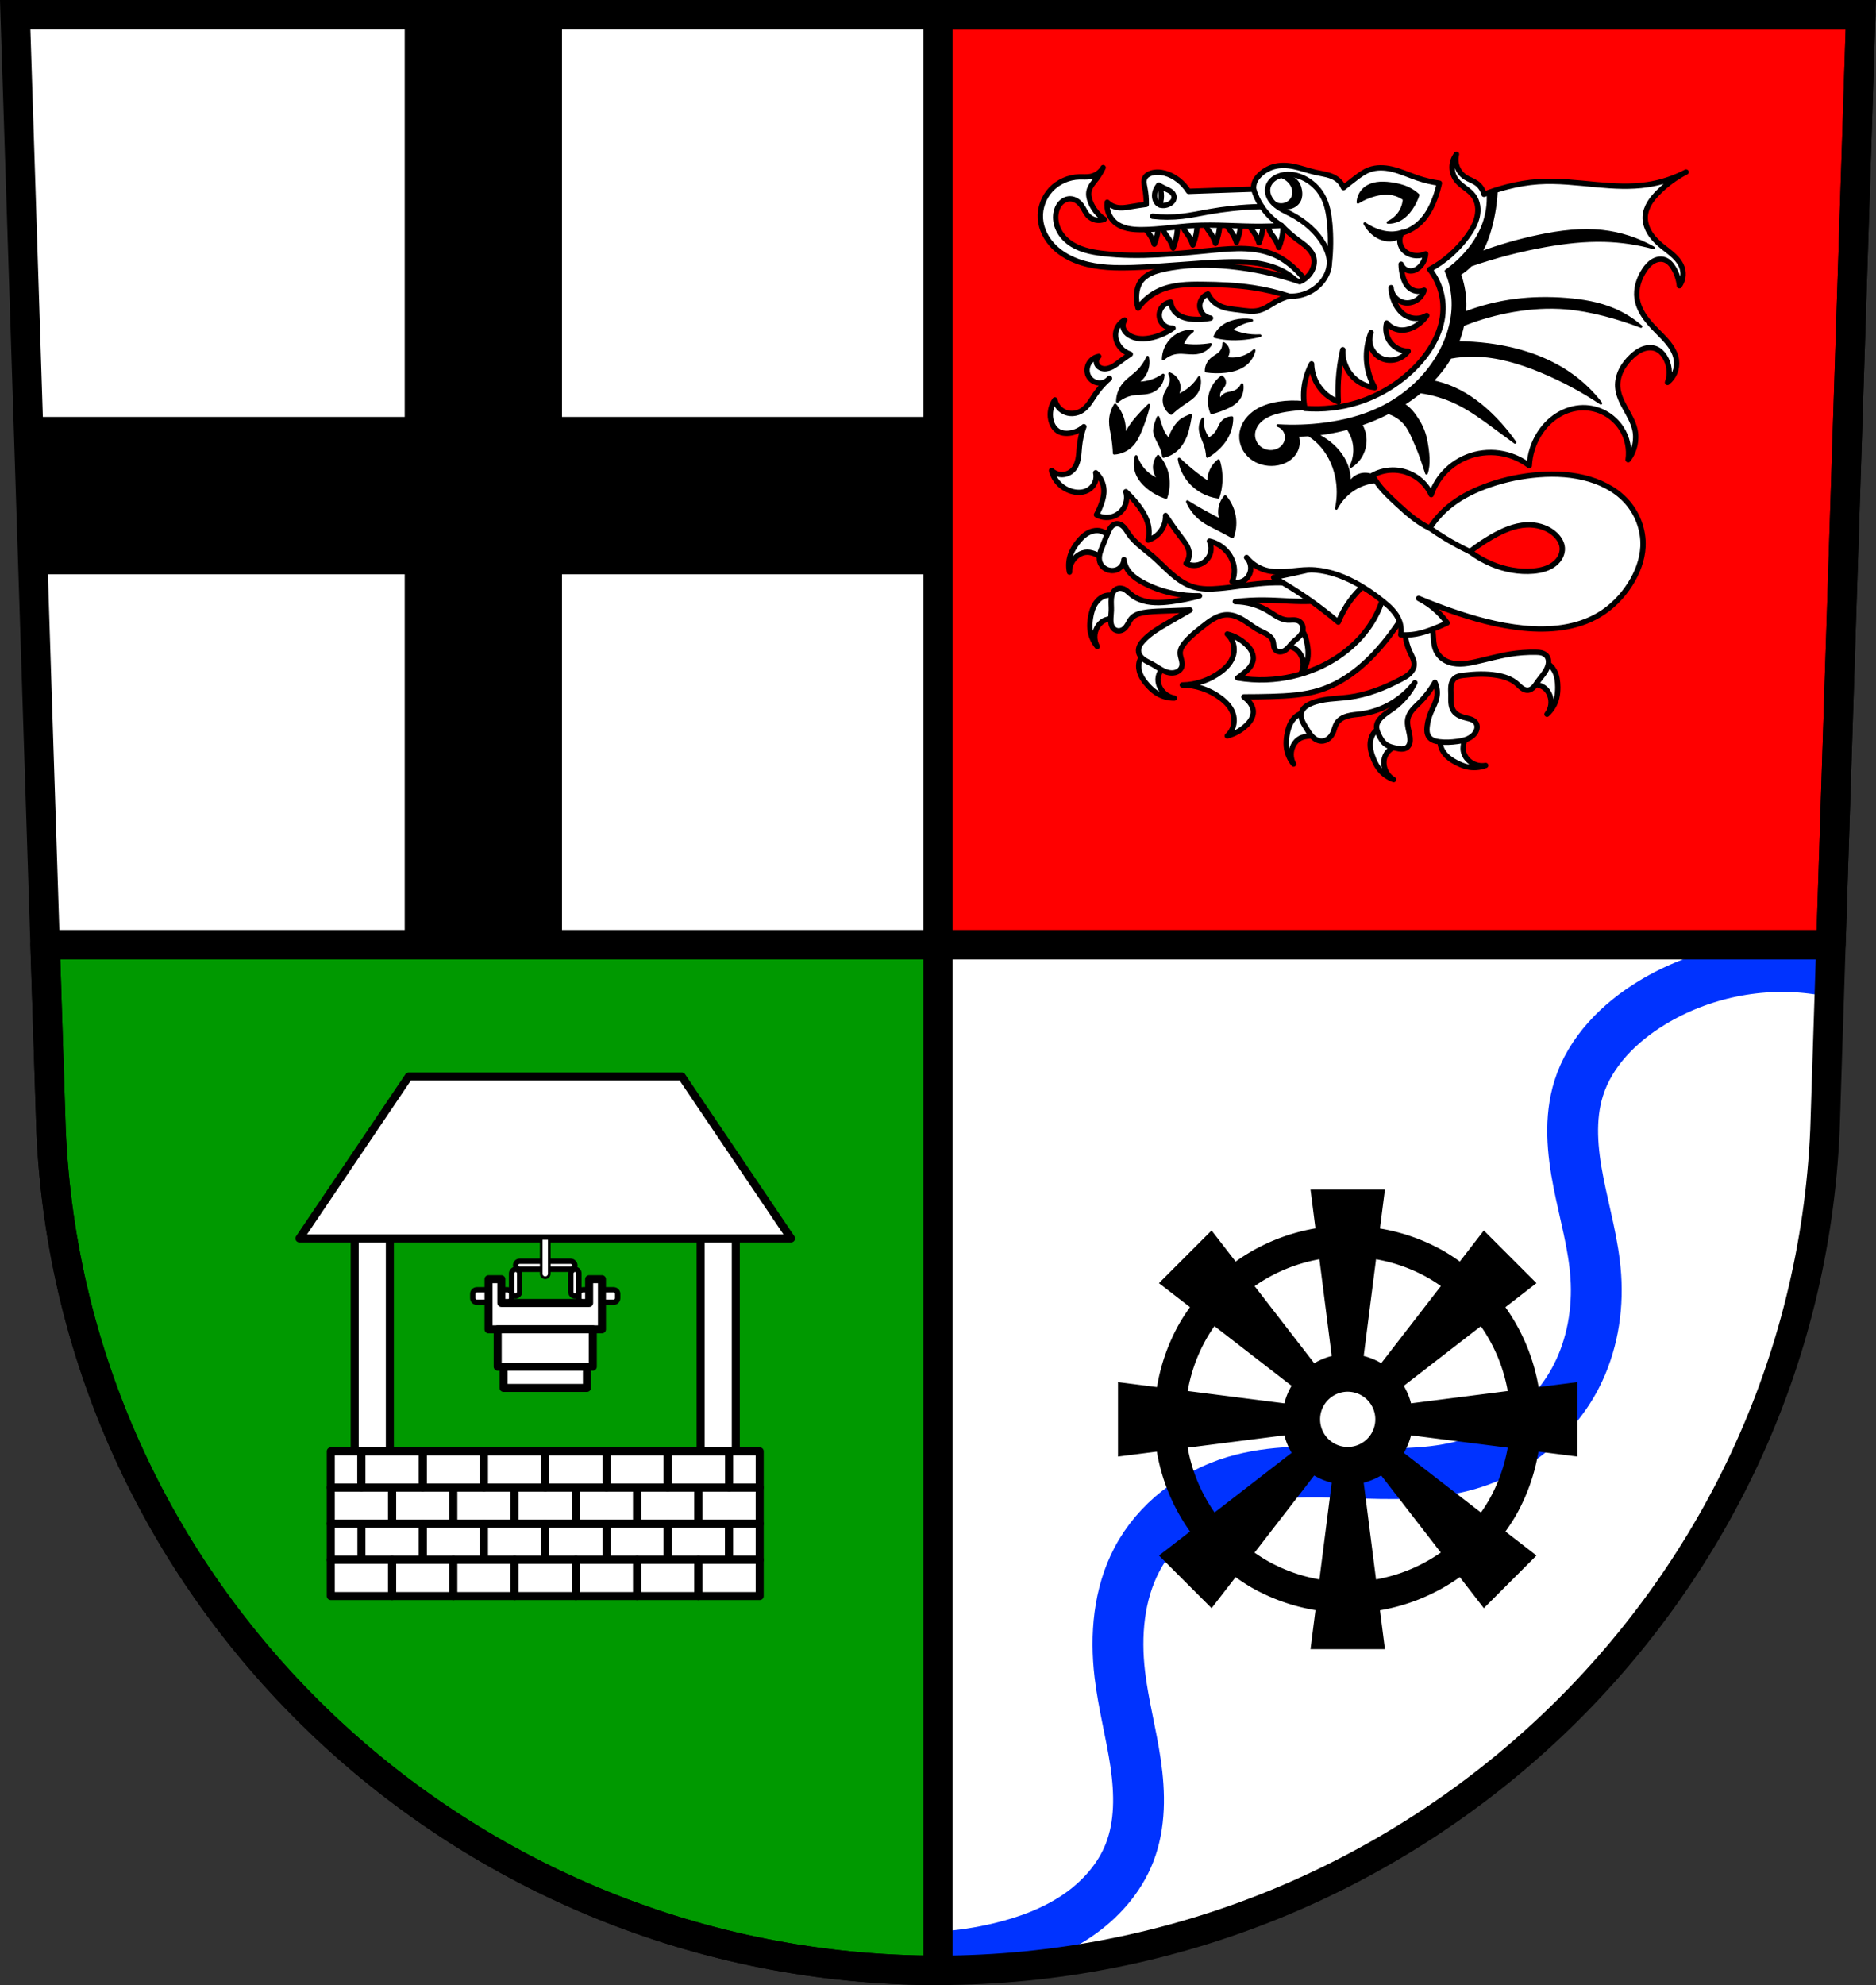 <?xml version="1.0" encoding="UTF-8" standalone="no"?>
<!-- Created with Inkscape (http://www.inkscape.org/) -->

<svg
   xmlns:dc="http://purl.org/dc/elements/1.1/"
   xmlns:cc="http://creativecommons.org/ns#"
   xmlns:rdf="http://www.w3.org/1999/02/22-rdf-syntax-ns#"
   xmlns:svg="http://www.w3.org/2000/svg"
   xmlns="http://www.w3.org/2000/svg"
   xmlns:sodipodi="http://sodipodi.sourceforge.net/DTD/sodipodi-0.dtd"
   xmlns:inkscape="http://www.inkscape.org/namespaces/inkscape"
   width="197.932mm"
   height="209.344mm"
   viewBox="0 0 701.334 741.769"
   id="svg16419"
   version="1.1"
   inkscape:version="0.91 r13725"
   sodipodi:docname="DEU Bauler COA.svg">
  <rect x="0" y="0" width="701.334" height="741.769" fill="#333333" stroke="none"/>
  <defs
     id="defs16421">
    <inkscape:path-effect
       effect="spiro"
       id="path-effect18783"
       is_visible="true" />
    <inkscape:path-effect
       effect="spiro"
       id="path-effect18685"
       is_visible="true" />
    <inkscape:path-effect
       effect="spiro"
       id="path-effect18677"
       is_visible="true" />
    <inkscape:path-effect
       effect="spiro"
       id="path-effect18673"
       is_visible="true" />
    <inkscape:path-effect
       effect="spiro"
       id="path-effect18669"
       is_visible="true" />
    <inkscape:path-effect
       effect="spiro"
       id="path-effect18665"
       is_visible="true" />
    <inkscape:path-effect
       effect="spiro"
       id="path-effect18608"
       is_visible="true" />
    <inkscape:path-effect
       effect="spiro"
       id="path-effect18603"
       is_visible="true" />
    <inkscape:path-effect
       effect="spiro"
       id="path-effect18598"
       is_visible="true" />
    <inkscape:path-effect
       effect="spiro"
       id="path-effect18593"
       is_visible="true" />
    <inkscape:path-effect
       effect="spiro"
       id="path-effect18588"
       is_visible="true" />
    <inkscape:path-effect
       effect="spiro"
       id="path-effect18583"
       is_visible="true" />
    <inkscape:path-effect
       effect="spiro"
       id="path-effect18578"
       is_visible="true" />
    <inkscape:path-effect
       effect="spiro"
       id="path-effect18569"
       is_visible="true" />
    <inkscape:path-effect
       effect="spiro"
       id="path-effect18564"
       is_visible="true" />
    <inkscape:path-effect
       effect="spiro"
       id="path-effect18559"
       is_visible="true" />
    <inkscape:path-effect
       effect="spiro"
       id="path-effect18554"
       is_visible="true" />
    <inkscape:path-effect
       effect="spiro"
       id="path-effect18516"
       is_visible="true" />
    <inkscape:path-effect
       effect="spiro"
       id="path-effect18511"
       is_visible="true" />
    <inkscape:path-effect
       effect="spiro"
       id="path-effect18506"
       is_visible="true" />
    <inkscape:path-effect
       effect="spiro"
       id="path-effect18501"
       is_visible="true" />
    <inkscape:path-effect
       effect="spiro"
       id="path-effect18496"
       is_visible="true" />
    <inkscape:path-effect
       effect="spiro"
       id="path-effect18491"
       is_visible="true" />
    <inkscape:path-effect
       effect="spiro"
       id="path-effect18486"
       is_visible="true" />
    <inkscape:path-effect
       effect="spiro"
       id="path-effect18481"
       is_visible="true" />
    <inkscape:path-effect
       effect="spiro"
       id="path-effect18476"
       is_visible="true" />
    <inkscape:path-effect
       effect="spiro"
       id="path-effect18471"
       is_visible="true" />
    <inkscape:path-effect
       effect="spiro"
       id="path-effect18467"
       is_visible="true" />
    <inkscape:path-effect
       effect="spiro"
       id="path-effect18463"
       is_visible="true" />
    <inkscape:path-effect
       effect="spiro"
       id="path-effect18458"
       is_visible="true" />
    <inkscape:path-effect
       effect="spiro"
       id="path-effect18440"
       is_visible="true" />
    <inkscape:path-effect
       effect="spiro"
       id="path-effect18399"
       is_visible="true" />
    <inkscape:path-effect
       effect="spiro"
       id="path-effect18351"
       is_visible="true" />
    <inkscape:path-effect
       effect="spiro"
       id="path-effect18309"
       is_visible="true" />
    <inkscape:path-effect
       effect="spiro"
       id="path-effect18204"
       is_visible="true" />
    <inkscape:path-effect
       effect="spiro"
       id="path-effect18200"
       is_visible="true" />
    <inkscape:path-effect
       effect="spiro"
       id="path-effect18130"
       is_visible="true" />
    <inkscape:path-effect
       effect="spiro"
       id="path-effect18126"
       is_visible="true" />
    <inkscape:path-effect
       effect="spiro"
       id="path-effect18003"
       is_visible="true" />
    <inkscape:path-effect
       effect="spiro"
       id="path-effect17138"
       is_visible="true" />
    <inkscape:path-effect
       effect="spiro"
       id="path-effect18003-8"
       is_visible="true" />
    <inkscape:path-effect
       effect="spiro"
       id="path-effect18003-5"
       is_visible="true" />
    <inkscape:path-effect
       effect="spiro"
       id="path-effect18003-0"
       is_visible="true" />
    <inkscape:path-effect
       effect="spiro"
       id="path-effect18003-57"
       is_visible="true" />
    <inkscape:path-effect
       effect="spiro"
       id="path-effect18003-84"
       is_visible="true" />
    <inkscape:path-effect
       effect="spiro"
       id="path-effect18003-84-7"
       is_visible="true" />
    <inkscape:path-effect
       effect="spiro"
       id="path-effect18003-84-75"
       is_visible="true" />
    <inkscape:path-effect
       effect="spiro"
       id="path-effect18126-1"
       is_visible="true" />
    <inkscape:path-effect
       effect="spiro"
       id="path-effect18130-9"
       is_visible="true" />
    <inkscape:path-effect
       effect="spiro"
       id="path-effect18204-0"
       is_visible="true" />
    <inkscape:path-effect
       effect="spiro"
       id="path-effect18204-4"
       is_visible="true" />
    <inkscape:path-effect
       effect="spiro"
       id="path-effect18204-9"
       is_visible="true" />
    <inkscape:path-effect
       effect="spiro"
       id="path-effect18204-2"
       is_visible="true" />
    <inkscape:path-effect
       effect="spiro"
       id="path-effect18204-40"
       is_visible="true" />
    <inkscape:path-effect
       effect="spiro"
       id="path-effect18204-6"
       is_visible="true" />
    <inkscape:path-effect
       effect="spiro"
       id="path-effect18309-6"
       is_visible="true" />
    <inkscape:path-effect
       effect="spiro"
       id="path-effect18399-3"
       is_visible="true" />
    <inkscape:path-effect
       effect="spiro"
       id="path-effect18463-3"
       is_visible="true" />
    <inkscape:path-effect
       effect="spiro"
       id="path-effect18685-1"
       is_visible="true" />
    <inkscape:path-effect
       effect="spiro"
       id="path-effect18677-2"
       is_visible="true" />
    <inkscape:path-effect
       effect="spiro"
       id="path-effect18673-1"
       is_visible="true" />
    <inkscape:path-effect
       effect="spiro"
       id="path-effect18669-5"
       is_visible="true" />
    <inkscape:path-effect
       effect="spiro"
       id="path-effect18665-0"
       is_visible="true" />
  </defs>
  <sodipodi:namedview
     id="base"
     pagecolor="#ffffff"
     bordercolor="#666666"
     borderopacity="1.0"
     inkscape:pageopacity="0.0"
     inkscape:pageshadow="2"
     inkscape:zoom="0.72798892"
     inkscape:cx="350.66705"
     inkscape:cy="370.88383"
     inkscape:document-units="px"
     inkscape:current-layer="layer1"
     showgrid="false"
     inkscape:window-width="1366"
     inkscape:window-height="745"
     inkscape:window-x="-8"
     inkscape:window-y="-8"
     inkscape:window-maximized="1"
     fit-margin-top="0"
     fit-margin-left="0"
     fit-margin-right="0"
     fit-margin-bottom="0"
     inkscape:snap-midpoints="true"
     inkscape:snap-smooth-nodes="true"
     inkscape:object-nodes="true"
     inkscape:snap-nodes="false"
     inkscape:object-paths="true" />
  <g
     inkscape:label="Ebene 1"
     inkscape:groupmode="layer"
     id="layer1"
     transform="translate(-18.875,-59.642)">
    <path
       style="fill:#ffffff;fill-rule:evenodd;stroke:none;stroke-width:11;stroke-opacity:1"
       inkscape:connector-curvature="0"
       d="m 24.555,65.142 13.398,416.624 c 7.415,175.25 153.92,314.046 331.589,314.144 177.51,-0.215 324.069,-139.061 331.589,-314.144 l 13.398,-416.624 -344.979,0 z"
       id="path10563-0-9" />
    <path
       style="fill:none;fill-rule:evenodd;stroke:#0033ff;stroke-width:19;stroke-linecap:round;stroke-linejoin:round;stroke-miterlimit:4;stroke-dasharray:none;stroke-opacity:1"
       d="m 347.277,790.433 c 15.189,1.649 30.662,0.654 45.516,-2.925 10.123,-2.439 20.053,-6.121 28.678,-11.954 8.626,-5.833 15.909,-13.935 19.689,-23.637 4.09,-10.499 3.893,-22.195 2.27,-33.346 -1.623,-11.15 -4.605,-22.082 -5.92,-33.273 -1.713,-14.576 -0.432,-29.896 6.388,-42.892 7.436,-14.169 21.177,-24.602 36.503,-29.203 14.088,-4.229 29.097,-3.772 43.796,-3.256 14.7,0.516 29.701,1.017 43.812,-3.132 17.054,-5.014 32.025,-17.045 40.154,-32.853 5.883,-11.441 8.168,-24.581 7.301,-37.416 -0.801,-11.852 -4.19,-23.354 -6.485,-35.009 -2.295,-11.656 -3.468,-23.928 0.097,-35.26 4.301,-13.673 15.126,-24.502 27.378,-31.941 18.3,-11.11 40.5,-15.647 61.692,-12.607"
       id="path17136"
       inkscape:path-effect="#path-effect17138"
       inkscape:original-d="m 347.2771,790.43306 c 0,0 31.23051,2.27802 45.51576,-2.9248 18.80829,-6.85015 39.82596,-17.4877 48.3671,-35.59089 9.48956,-20.11338 -4.68534,-44.40335 -3.65035,-66.61885 0.6727,-14.43923 -0.81872,-30.36139 6.38811,-42.89158 7.76898,-13.50758 21.99688,-23.51329 36.50348,-29.20278 27.25878,-10.6909 60.40871,4.45239 87.60834,-6.38811 16.06483,-6.40269 31.27907,-18.01023 40.15384,-32.85313 6.52107,-10.90638 6.65264,-24.72538 7.30069,-37.41607 1.19946,-23.48905 -13.5402,-47.86335 -6.3881,-70.26919 4.26417,-13.35865 15.29201,-24.82892 27.3776,-31.94054 C 654.5432,423.69249 698.14593,421.73 698.14593,421.73"
       inkscape:connector-curvature="0"
       sodipodi:nodetypes="caaaaaaaaaac" />
    <path
       style="opacity:1;fill:#000000;fill-opacity:1;fill-rule:nonzero;stroke:none;stroke-width:1;stroke-linecap:round;stroke-linejoin:round;stroke-miterlimit:4;stroke-dasharray:none;stroke-dashoffset:0;stroke-opacity:1"
       d="M 151.303 5.5 L 151.303 155.791 L 10.514 155.791 L 12.404 214.594 L 151.303 214.594 L 151.303 381.217 L 210.105 381.217 L 210.105 214.594 L 377.229 214.594 L 377.229 155.791 L 210.105 155.791 L 210.105 5.5 L 151.303 5.5 z "
       transform="translate(18.875,59.642)"
       id="rect17168" />
    <path
       style="opacity:1;fill:#ff0000;fill-opacity:1;fill-rule:nonzero;stroke:#000000;stroke-width:11;stroke-linecap:round;stroke-linejoin:round;stroke-miterlimit:4;stroke-dasharray:none;stroke-dashoffset:0;stroke-opacity:1"
       d="M 350.668 5.5 L 350.668 353.006 L 684.479 353.006 L 695.654 5.5 L 350.676 5.5 L 350.668 5.5 z "
       transform="translate(18.875,59.642)"
       id="rect17090" />
    <path
       style="opacity:1;fill:#009900;fill-opacity:1;fill-rule:nonzero;stroke:#000000;stroke-width:11;stroke-linecap:round;stroke-linejoin:round;stroke-miterlimit:4;stroke-dasharray:none;stroke-dashoffset:0;stroke-opacity:1"
       d="M 16.855 353.006 L 19.078 422.125 C 26.493 597.375 172.997 736.171 350.666 736.27 C 350.667 736.27 350.667 736.27 350.668 736.27 L 350.668 353.006 L 16.855 353.006 z "
       transform="translate(18.875,59.642)"
       id="rect17090-1" />
    <path
       style="opacity:1;fill:#000000;fill-opacity:1;fill-rule:nonzero;stroke:none;stroke-width:1;stroke-linecap:round;stroke-linejoin:round;stroke-miterlimit:4;stroke-dasharray:none;stroke-dashoffset:0;stroke-opacity:1"
       d="m 508.8,504.12 1.851,14.523 a 72.412,72.412 0 0 0 -29.844,12.408 l -8.988,-11.615 -9.838,9.838 -9.836,9.836 11.604,8.979 a 72.412,72.412 0 0 0 -3.883,5.941 72.412,72.412 0 0 0 -8.465,23.922 l -14.574,-1.859 0,13.912 0,13.91 14.523,-1.852 a 72.412,72.412 0 0 0 12.41,29.846 l -11.615,8.986 9.836,9.836 9.838,9.838 8.979,-11.605 a 72.412,72.412 0 0 0 5.941,3.885 72.412,72.412 0 0 0 23.92,8.465 l -1.859,14.574 13.91,0 13.912,0 -1.853,-14.525 a 72.412,72.412 0 0 0 29.848,-12.408 l 8.986,11.615 9.836,-9.836 9.838,-9.838 -11.604,-8.979 a 72.412,72.412 0 0 0 3.883,-5.941 72.412,72.412 0 0 0 8.465,-23.92 l 14.574,1.859 0,-13.91 0,-13.912 -14.524,1.852 a 72.412,72.412 0 0 0 -12.41,-29.848 l 11.615,-8.986 -9.838,-9.838 -9.836,-9.836 -8.979,11.605 a 72.412,72.412 0 0 0 -5.941,-3.885 72.412,72.412 0 0 0 -23.92,-8.465 l 1.859,-14.572 -13.912,0 -13.91,0 z m 3.324,26.062 4.611,36.148 a 24.442,24.442 0 0 0 -6.535,2.711 l -22.293,-28.812 a 60.807,60.807 0 0 1 24.217,-10.047 z m 21.174,0.002 a 60.807,60.807 0 0 1 19.619,7.045 60.807,60.807 0 0 1 4.627,2.963 l -22.311,28.834 a 24.442,24.442 0 0 0 -0.381,-0.236 24.442,24.442 0 0 0 -6.166,-2.461 l 4.611,-36.145 z m -60.397,24.986 28.834,22.311 a 24.442,24.442 0 0 0 -0.236,0.379 24.442,24.442 0 0 0 -2.463,6.168 l -36.145,-4.611 a 60.807,60.807 0 0 1 7.047,-19.621 60.807,60.807 0 0 1 2.963,-4.625 z m 99.582,0.029 a 60.807,60.807 0 0 1 10.049,24.217 l -36.148,4.611 a 24.442,24.442 0 0 0 -2.711,-6.535 l 28.811,-22.293 z m -49.268,24.492 a 10.322,10.322 0 0 1 4.623,1.352 10.322,10.322 0 0 1 3.83,14.088 10.322,10.322 0 0 1 -14.086,3.83 10.322,10.322 0 0 1 -3.83,-14.086 10.322,10.322 0 0 1 9.463,-5.184 z m -24.176,16.287 a 24.442,24.442 0 0 0 2.709,6.535 l -28.811,22.291 a 60.807,60.807 0 0 1 -10.049,-24.215 l 36.15,-4.611 z m 47.346,0 36.143,4.611 a 60.807,60.807 0 0 1 -7.045,19.619 60.807,60.807 0 0 1 -2.963,4.625 l -28.832,-22.311 a 24.442,24.442 0 0 0 0.234,-0.379 24.442,24.442 0 0 0 2.463,-6.166 z m -11.164,14.984 22.293,28.812 a 60.807,60.807 0 0 1 -24.217,10.047 l -4.611,-36.148 a 24.442,24.442 0 0 0 6.535,-2.711 z m -25.033,0.016 a 24.442,24.442 0 0 0 0.381,0.236 24.442,24.442 0 0 0 6.166,2.461 l -4.611,36.145 a 60.807,60.807 0 0 1 -19.619,-7.045 60.807,60.807 0 0 1 -4.627,-2.963 l 22.311,-28.834 z"
       id="path17202-0"
       inkscape:connector-curvature="0" />
    <path
       style="opacity:1;fill:#ffffff;fill-opacity:1;fill-rule:nonzero;stroke:#000000;stroke-width:3;stroke-linecap:round;stroke-linejoin:round;stroke-miterlimit:4;stroke-dasharray:none;stroke-dashoffset:0;stroke-opacity:1"
       d="m 151.472,510.908 0,91.473 13.146,0 0,-91.473 -13.146,0 z m 129.33,0 0,91.473 13.146,0 0,-91.473 -13.146,0 z"
       id="rect17565-8"
       inkscape:connector-curvature="0" />
    <rect
       style="opacity:1;fill:#ffffff;fill-opacity:1;fill-rule:nonzero;stroke:#000000;stroke-width:3;stroke-linecap:round;stroke-linejoin:round;stroke-miterlimit:4;stroke-dasharray:none;stroke-dashoffset:0;stroke-opacity:1"
       id="rect17361-6"
       width="22.906"
       height="13.52"
       x="165.445"
       y="615.476" />
    <rect
       style="opacity:1;fill:#ffffff;fill-opacity:1;fill-rule:nonzero;stroke:#000000;stroke-width:3;stroke-linecap:round;stroke-linejoin:round;stroke-miterlimit:4;stroke-dasharray:none;stroke-dashoffset:0;stroke-opacity:1"
       id="rect17361-2-7"
       width="22.906"
       height="13.52"
       x="188.351"
       y="615.476" />
    <rect
       style="opacity:1;fill:#ffffff;fill-opacity:1;fill-rule:nonzero;stroke:#000000;stroke-width:3;stroke-linecap:round;stroke-linejoin:round;stroke-miterlimit:4;stroke-dasharray:none;stroke-dashoffset:0;stroke-opacity:1"
       id="rect17361-24-3"
       width="22.906"
       height="13.52"
       x="142.538"
       y="615.476" />
    <rect
       style="opacity:1;fill:#ffffff;fill-opacity:1;fill-rule:nonzero;stroke:#000000;stroke-width:3;stroke-linecap:round;stroke-linejoin:round;stroke-miterlimit:4;stroke-dasharray:none;stroke-dashoffset:0;stroke-opacity:1"
       id="rect17361-4-87"
       width="22.906"
       height="13.52"
       x="234.163"
       y="615.476" />
    <rect
       style="opacity:1;fill:#ffffff;fill-opacity:1;fill-rule:nonzero;stroke:#000000;stroke-width:3;stroke-linecap:round;stroke-linejoin:round;stroke-miterlimit:4;stroke-dasharray:none;stroke-dashoffset:0;stroke-opacity:1"
       id="rect17361-2-1-3"
       width="22.906"
       height="13.52"
       x="257.07"
       y="615.476" />
    <rect
       style="opacity:1;fill:#ffffff;fill-opacity:1;fill-rule:nonzero;stroke:#000000;stroke-width:3;stroke-linecap:round;stroke-linejoin:round;stroke-miterlimit:4;stroke-dasharray:none;stroke-dashoffset:0;stroke-opacity:1"
       id="rect17361-24-9-7"
       width="22.906"
       height="13.52"
       x="211.257"
       y="615.476" />
    <rect
       style="opacity:1;fill:#ffffff;fill-opacity:1;fill-rule:nonzero;stroke:#000000;stroke-width:3;stroke-linecap:round;stroke-linejoin:round;stroke-miterlimit:4;stroke-dasharray:none;stroke-dashoffset:0;stroke-opacity:1"
       id="rect17361-2-2-6"
       width="22.906"
       height="13.52"
       x="279.976"
       y="615.476" />
    <rect
       style="opacity:1;fill:#ffffff;fill-opacity:1;fill-rule:nonzero;stroke:#000000;stroke-width:3;stroke-linecap:round;stroke-linejoin:round;stroke-miterlimit:4;stroke-dasharray:none;stroke-dashoffset:0;stroke-opacity:1"
       id="rect17361-3-2"
       width="22.906"
       height="13.52"
       x="176.898"
       y="628.996" />
    <rect
       style="opacity:1;fill:#ffffff;fill-opacity:1;fill-rule:nonzero;stroke:#000000;stroke-width:3;stroke-linecap:round;stroke-linejoin:round;stroke-miterlimit:4;stroke-dasharray:none;stroke-dashoffset:0;stroke-opacity:1"
       id="rect17361-2-0-5"
       width="22.906"
       height="13.52"
       x="199.804"
       y="628.996" />
    <rect
       style="opacity:1;fill:#ffffff;fill-opacity:1;fill-rule:nonzero;stroke:#000000;stroke-width:3;stroke-linecap:round;stroke-linejoin:round;stroke-miterlimit:4;stroke-dasharray:none;stroke-dashoffset:0;stroke-opacity:1"
       id="rect17361-24-8-4"
       width="22.906"
       height="13.52"
       x="153.991"
       y="628.996" />
    <rect
       style="opacity:1;fill:#ffffff;fill-opacity:1;fill-rule:nonzero;stroke:#000000;stroke-width:3;stroke-linecap:round;stroke-linejoin:round;stroke-miterlimit:4;stroke-dasharray:none;stroke-dashoffset:0;stroke-opacity:1"
       id="rect17361-4-3-7"
       width="22.906"
       height="13.52"
       x="245.617"
       y="628.996" />
    <rect
       style="opacity:1;fill:#ffffff;fill-opacity:1;fill-rule:nonzero;stroke:#000000;stroke-width:3;stroke-linecap:round;stroke-linejoin:round;stroke-miterlimit:4;stroke-dasharray:none;stroke-dashoffset:0;stroke-opacity:1"
       id="rect17361-2-1-1-2"
       width="22.906"
       height="13.52"
       x="268.523"
       y="628.996" />
    <rect
       style="opacity:1;fill:#ffffff;fill-opacity:1;fill-rule:nonzero;stroke:#000000;stroke-width:3;stroke-linecap:round;stroke-linejoin:round;stroke-miterlimit:4;stroke-dasharray:none;stroke-dashoffset:0;stroke-opacity:1"
       id="rect17361-24-9-4-2"
       width="22.906"
       height="13.52"
       x="222.71"
       y="628.996" />
    <path
       style="opacity:1;fill:#ffffff;fill-opacity:1;fill-rule:nonzero;stroke:#000000;stroke-width:3;stroke-linecap:round;stroke-linejoin:round;stroke-miterlimit:4;stroke-dasharray:none;stroke-dashoffset:0;stroke-opacity:1"
       d="m 142.538,601.955 0,13.521 11.453,0 0,-13.521 -11.453,0 z m 148.891,0 0,13.521 11.453,0 0,-13.521 -11.453,0 z m -148.891,27.041 0,13.519 11.453,0 0,-13.519 -11.453,0 z m 148.891,0 0,13.519 11.453,0 0,-13.519 -11.453,0 z"
       id="rect17361-2-2-0-4"
       inkscape:connector-curvature="0" />
    <rect
       style="opacity:1;fill:#ffffff;fill-opacity:1;fill-rule:nonzero;stroke:#000000;stroke-width:3;stroke-linecap:round;stroke-linejoin:round;stroke-miterlimit:4;stroke-dasharray:none;stroke-dashoffset:0;stroke-opacity:1"
       id="rect17361-7-4"
       width="22.906"
       height="13.52"
       x="165.445"
       y="642.516" />
    <rect
       style="opacity:1;fill:#ffffff;fill-opacity:1;fill-rule:nonzero;stroke:#000000;stroke-width:3;stroke-linecap:round;stroke-linejoin:round;stroke-miterlimit:4;stroke-dasharray:none;stroke-dashoffset:0;stroke-opacity:1"
       id="rect17361-2-3-5"
       width="22.906"
       height="13.52"
       x="188.351"
       y="642.516" />
    <rect
       style="opacity:1;fill:#ffffff;fill-opacity:1;fill-rule:nonzero;stroke:#000000;stroke-width:3;stroke-linecap:round;stroke-linejoin:round;stroke-miterlimit:4;stroke-dasharray:none;stroke-dashoffset:0;stroke-opacity:1"
       id="rect17361-24-6-4"
       width="22.906"
       height="13.52"
       x="142.538"
       y="642.516" />
    <rect
       style="opacity:1;fill:#ffffff;fill-opacity:1;fill-rule:nonzero;stroke:#000000;stroke-width:3;stroke-linecap:round;stroke-linejoin:round;stroke-miterlimit:4;stroke-dasharray:none;stroke-dashoffset:0;stroke-opacity:1"
       id="rect17361-4-8-3"
       width="22.906"
       height="13.52"
       x="234.163"
       y="642.516" />
    <rect
       style="opacity:1;fill:#ffffff;fill-opacity:1;fill-rule:nonzero;stroke:#000000;stroke-width:3;stroke-linecap:round;stroke-linejoin:round;stroke-miterlimit:4;stroke-dasharray:none;stroke-dashoffset:0;stroke-opacity:1"
       id="rect17361-2-1-16-2"
       width="22.906"
       height="13.52"
       x="257.07"
       y="642.516" />
    <rect
       style="opacity:1;fill:#ffffff;fill-opacity:1;fill-rule:nonzero;stroke:#000000;stroke-width:3;stroke-linecap:round;stroke-linejoin:round;stroke-miterlimit:4;stroke-dasharray:none;stroke-dashoffset:0;stroke-opacity:1"
       id="rect17361-24-9-5-7"
       width="22.906"
       height="13.52"
       x="211.257"
       y="642.516" />
    <rect
       style="opacity:1;fill:#ffffff;fill-opacity:1;fill-rule:nonzero;stroke:#000000;stroke-width:3;stroke-linecap:round;stroke-linejoin:round;stroke-miterlimit:4;stroke-dasharray:none;stroke-dashoffset:0;stroke-opacity:1"
       id="rect17361-2-2-2-4"
       width="22.906"
       height="13.52"
       x="279.976"
       y="642.516" />
    <rect
       style="opacity:1;fill:#ffffff;fill-opacity:1;fill-rule:nonzero;stroke:#000000;stroke-width:3;stroke-linecap:round;stroke-linejoin:round;stroke-miterlimit:4;stroke-dasharray:none;stroke-dashoffset:0;stroke-opacity:1"
       id="rect17361-8-3"
       width="22.906"
       height="13.52"
       x="176.898"
       y="601.956" />
    <rect
       style="opacity:1;fill:#ffffff;fill-opacity:1;fill-rule:nonzero;stroke:#000000;stroke-width:3;stroke-linecap:round;stroke-linejoin:round;stroke-miterlimit:4;stroke-dasharray:none;stroke-dashoffset:0;stroke-opacity:1"
       id="rect17361-2-9-3"
       width="22.906"
       height="13.52"
       x="199.804"
       y="601.956" />
    <rect
       style="opacity:1;fill:#ffffff;fill-opacity:1;fill-rule:nonzero;stroke:#000000;stroke-width:3;stroke-linecap:round;stroke-linejoin:round;stroke-miterlimit:4;stroke-dasharray:none;stroke-dashoffset:0;stroke-opacity:1"
       id="rect17361-24-94-1"
       width="22.906"
       height="13.52"
       x="153.991"
       y="601.956" />
    <rect
       style="opacity:1;fill:#ffffff;fill-opacity:1;fill-rule:nonzero;stroke:#000000;stroke-width:3;stroke-linecap:round;stroke-linejoin:round;stroke-miterlimit:4;stroke-dasharray:none;stroke-dashoffset:0;stroke-opacity:1"
       id="rect17361-4-0-8"
       width="22.906"
       height="13.52"
       x="245.617"
       y="601.956" />
    <rect
       style="opacity:1;fill:#ffffff;fill-opacity:1;fill-rule:nonzero;stroke:#000000;stroke-width:3;stroke-linecap:round;stroke-linejoin:round;stroke-miterlimit:4;stroke-dasharray:none;stroke-dashoffset:0;stroke-opacity:1"
       id="rect17361-2-1-5-8"
       width="22.906"
       height="13.52"
       x="268.523"
       y="601.956" />
    <rect
       style="opacity:1;fill:#ffffff;fill-opacity:1;fill-rule:nonzero;stroke:#000000;stroke-width:3;stroke-linecap:round;stroke-linejoin:round;stroke-miterlimit:4;stroke-dasharray:none;stroke-dashoffset:0;stroke-opacity:1"
       id="rect17361-24-9-9-8"
       width="22.906"
       height="13.52"
       x="222.71"
       y="601.956" />
    <path
       inkscape:connector-curvature="0"
       style="opacity:1;fill:#ffffff;fill-opacity:1;fill-rule:nonzero;stroke:#000000;stroke-width:3;stroke-linecap:round;stroke-linejoin:round;stroke-miterlimit:4;stroke-dasharray:none;stroke-dashoffset:0;stroke-opacity:1"
       d="m 171.683,461.885 -40.857,60.525 183.77,0 -40.857,-60.525 -102.055,0 z"
       id="rect17583-2" />
    <rect
       style="opacity:1;fill:#ffffff;fill-opacity:1;fill-rule:nonzero;stroke:#000000;stroke-width:2;stroke-linecap:round;stroke-linejoin:round;stroke-miterlimit:4;stroke-dasharray:none;stroke-dashoffset:0;stroke-opacity:1"
       id="rect17838"
       width="22.158"
       height="3.009"
       x="211.631"
       y="530.931"
       ry="1.505"
       rx="1.505" />
    <path
       inkscape:connector-curvature="0"
       style="opacity:1;fill:#ffffff;fill-opacity:1;fill-rule:nonzero;stroke:#000000;stroke-width:1;stroke-linecap:round;stroke-linejoin:round;stroke-miterlimit:4;stroke-dasharray:none;stroke-dashoffset:0;stroke-opacity:1"
       d="m 221.206,522.41 0,13.184 c 0,0.834 0.67,1.504 1.504,1.504 0.834,0 1.504,-0.67 1.504,-1.504 l 0,-13.184 -3.008,0 z"
       id="rect17838-5" />
    <rect
       style="opacity:1;fill:#ffffff;fill-opacity:1;fill-rule:nonzero;stroke:#000000;stroke-width:2;stroke-linecap:round;stroke-linejoin:round;stroke-miterlimit:4;stroke-dasharray:none;stroke-dashoffset:0;stroke-opacity:1"
       id="rect17838-8"
       width="9.985"
       height="3.009"
       x="533.94"
       y="-235.293"
       ry="1.505"
       rx="1.505"
       transform="matrix(0,1,-1,0,0,0)" />
    <rect
       style="opacity:1;fill:#ffffff;fill-opacity:1;fill-rule:nonzero;stroke:#000000;stroke-width:2;stroke-linecap:round;stroke-linejoin:round;stroke-miterlimit:4;stroke-dasharray:none;stroke-dashoffset:0;stroke-opacity:1"
       id="rect17838-8-5"
       width="9.985"
       height="3.009"
       x="533.94"
       y="-213.136"
       ry="1.505"
       rx="1.505"
       transform="matrix(0,1,-1,0,0,0)" />
    <path
       inkscape:connector-curvature="0"
       style="opacity:1;fill:#ffffff;fill-opacity:1;fill-rule:nonzero;stroke:#000000;stroke-width:2;stroke-linecap:round;stroke-linejoin:round;stroke-miterlimit:4;stroke-dasharray:none;stroke-dashoffset:0;stroke-opacity:1"
       d="m 197.134,541.596 c -0.834,0 -1.506,0.67 -1.506,1.504 l 0,1.648 c 0,0.834 0.672,1.504 1.506,1.504 l 11.488,0 c 0.834,0 1.504,-0.67 1.504,-1.504 l 0,-1.648 c 0,-0.834 -0.67,-1.504 -1.504,-1.504 l -11.488,0 z m 39.664,0 c -0.834,0 -1.504,0.67 -1.504,1.504 l 0,1.648 c 0,0.834 0.67,1.504 1.504,1.504 l 11.488,0 c 0.834,0 1.506,-0.67 1.506,-1.504 l 0,-1.648 c 0,-0.834 -0.672,-1.504 -1.506,-1.504 l -11.488,0 z"
       id="rect17838-8-54" />
    <path
       inkscape:connector-curvature="0"
       style="opacity:1;fill:#ffffff;fill-opacity:1;fill-rule:nonzero;stroke:#000000;stroke-width:3;stroke-linecap:round;stroke-linejoin:round;stroke-miterlimit:4;stroke-dasharray:none;stroke-dashoffset:0;stroke-opacity:1"
       d="m 201.511,537.633 0,8.891 0,4.65 0,5.197 42.398,0 0,-5.197 0,-4.65 0,-8.891 -4.787,0 0,8.891 -32.824,0 0,-8.891 -4.787,0 z"
       id="rect17932" />
    <rect
       style="opacity:1;fill:#ffffff;fill-opacity:1;fill-rule:nonzero;stroke:#000000;stroke-width:3;stroke-linecap:round;stroke-linejoin:round;stroke-miterlimit:4;stroke-dasharray:none;stroke-dashoffset:0;stroke-opacity:1"
       id="rect17953"
       width="35.562"
       height="13.951"
       x="204.929"
       y="556.371" />
    <rect
       style="opacity:1;fill:#ffffff;fill-opacity:1;fill-rule:nonzero;stroke:#000000;stroke-width:3;stroke-linecap:round;stroke-linejoin:round;stroke-miterlimit:4;stroke-dasharray:none;stroke-dashoffset:0;stroke-opacity:1"
       id="rect17955"
       width="31.166"
       height="7.933"
       x="207.127"
       y="570.322" />
    <path
       style="fill:none;fill-rule:evenodd;stroke:#000000;stroke-width:11;stroke-opacity:1"
       inkscape:connector-curvature="0"
       d="m 24.555,65.142 13.398,416.624 c 7.415,175.25 153.92,314.046 331.589,314.144 177.51,-0.215 324.069,-139.061 331.589,-314.144 l 13.398,-416.624 -344.979,0 z"
       id="path10563-0" />
    <path
       inkscape:connector-curvature="0"
       style="fill:#ffffff;fill-rule:evenodd;stroke:#000000;stroke-width:2;stroke-linecap:butt;stroke-linejoin:round;stroke-miterlimit:4;stroke-dasharray:none;stroke-opacity:1"
       d="m 429.057,257.882 c -1.089,-0.013 -2.183,0.274 -3.164,0.758 -1.866,0.92 -3.327,2.501 -4.551,4.184 -0.799,1.099 -1.52,2.262 -2.031,3.521 -0.906,2.23 -1.12,4.735 -0.605,7.086 -0.04,-1.245 0.244,-2.498 0.814,-3.605 0.571,-1.107 1.426,-2.065 2.463,-2.756 1.001,-0.667 2.184,-1.086 3.387,-1.084 1.134,0.002 2.236,0.37 3.277,0.818 0.889,0.383 1.752,0.828 2.58,1.33 l 2.852,-6.799 c -0.652,-1.67 -2.184,-2.968 -3.939,-3.336 -0.357,-0.075 -0.719,-0.113 -1.082,-0.117 z m 4.422,24.178 c -0.447,0.006 -0.894,0.068 -1.326,0.188 -1.406,0.388 -2.615,1.343 -3.482,2.516 -1.238,1.673 -1.81,3.746 -2.127,5.803 -0.207,1.343 -0.315,2.707 -0.193,4.061 0.216,2.397 1.173,4.724 2.707,6.578 -0.605,-1.089 -0.928,-2.334 -0.928,-3.58 0,-1.246 0.322,-2.49 0.928,-3.578 0.585,-1.051 1.446,-1.964 2.516,-2.514 1.009,-0.518 2.158,-0.695 3.289,-0.773 0.966,-0.067 1.935,-0.067 2.9,0 l -0.58,-7.352 c -1.008,-0.89 -2.361,-1.366 -3.703,-1.348 z m 67.254,10.297 c -1.342,-0.019 -2.695,0.458 -3.703,1.348 l -0.58,7.35 c 0.966,-0.067 1.935,-0.067 2.9,0 1.131,0.078 2.28,0.255 3.289,0.773 1.07,0.549 1.929,1.464 2.514,2.516 0.605,1.089 0.928,2.333 0.928,3.578 0,1.246 -0.322,2.49 -0.928,3.578 1.534,-1.854 2.493,-4.179 2.709,-6.576 0.122,-1.353 0.014,-2.719 -0.193,-4.062 -0.317,-2.057 -0.891,-4.13 -2.129,-5.803 -0.868,-1.172 -2.075,-2.128 -3.48,-2.516 -0.432,-0.119 -0.879,-0.179 -1.326,-0.186 z m -51.617,10.646 c -1.768,0.301 -3.348,1.539 -4.062,3.184 -0.581,1.338 -0.598,2.878 -0.23,4.289 0.524,2.014 1.777,3.762 3.178,5.301 0.915,1.005 1.909,1.948 3.039,2.703 2.001,1.338 4.412,2.052 6.818,2.023 -1.227,-0.213 -2.398,-0.743 -3.367,-1.525 -0.969,-0.783 -1.734,-1.816 -2.201,-2.971 -0.451,-1.115 -0.622,-2.358 -0.377,-3.535 0.231,-1.11 0.813,-2.116 1.463,-3.045 0.555,-0.793 1.166,-1.549 1.824,-2.258 l -6.084,-4.166 z m 145.832,3.879 c -1.119,-0.043 -2.252,0.252 -3.191,0.863 l -1.641,7.188 c 0.965,0.074 1.925,0.216 2.871,0.422 1.108,0.242 2.22,0.583 3.143,1.242 0.979,0.699 1.697,1.727 2.123,2.852 0.441,1.165 0.579,2.443 0.398,3.676 -0.181,1.232 -0.681,2.417 -1.438,3.406 1.787,-1.612 3.071,-3.773 3.633,-6.113 0.317,-1.321 0.408,-2.69 0.398,-4.049 -0.015,-2.081 -0.282,-4.214 -1.264,-6.049 -0.688,-1.286 -1.745,-2.406 -3.08,-2.994 -0.615,-0.271 -1.282,-0.418 -1.953,-0.443 z m -88.051,19.131 c -0.447,0.006 -0.892,0.068 -1.324,0.188 -1.406,0.388 -2.615,1.341 -3.482,2.514 -1.238,1.673 -1.81,3.746 -2.127,5.803 -0.207,1.343 -0.315,2.709 -0.193,4.062 0.216,2.397 1.173,4.722 2.707,6.576 -0.605,-1.089 -0.928,-2.333 -0.928,-3.578 0,-1.246 0.322,-2.49 0.928,-3.578 0.585,-1.051 1.446,-1.966 2.516,-2.516 1.009,-0.518 2.156,-0.695 3.287,-0.773 0.966,-0.067 1.937,-0.067 2.902,0 l -0.58,-7.35 c -1.008,-0.89 -2.363,-1.366 -3.705,-1.348 z m 30.24,5.396 c -1.563,-0.091 -3.165,0.517 -4.254,1.646 -1.012,1.05 -1.566,2.487 -1.715,3.938 -0.213,2.07 0.352,4.145 1.127,6.076 0.506,1.261 1.108,2.491 1.902,3.594 1.407,1.952 3.417,3.467 5.682,4.281 -1.076,-0.628 -1.988,-1.536 -2.623,-2.607 -0.635,-1.072 -0.99,-2.308 -1.023,-3.553 -0.033,-1.202 0.242,-2.426 0.883,-3.443 0.604,-0.96 1.502,-1.698 2.436,-2.342 0.797,-0.549 1.631,-1.044 2.496,-1.479 l -4.244,-6.029 c -0.22,-0.042 -0.443,-0.069 -0.666,-0.082 z m 22.883,0.879 c -1.554,0.895 -2.607,2.604 -2.707,4.395 -0.082,1.456 0.436,2.907 1.27,4.104 1.189,1.707 2.971,2.912 4.818,3.869 1.206,0.625 2.466,1.166 3.787,1.482 2.341,0.561 4.85,0.396 7.098,-0.465 -1.225,0.226 -2.507,0.134 -3.688,-0.264 -1.18,-0.398 -2.256,-1.102 -3.094,-2.023 -0.809,-0.89 -1.401,-1.996 -1.58,-3.186 -0.168,-1.121 0.031,-2.266 0.318,-3.363 0.245,-0.936 0.556,-1.856 0.928,-2.75 l -7.15,-1.799 z"
       id="path18001-7" />
    <g
       transform="translate(717.541,-9.1912e-7)"
       id="g18132-7">
      <path
         style="fill:#ffffff;fill-rule:evenodd;stroke:#000000;stroke-width:2;stroke-linecap:butt;stroke-linejoin:round;stroke-miterlimit:4;stroke-dasharray:none;stroke-opacity:1"
         d="M 417.625 195.711 C 417.492 195.711 417.36 195.724 417.229 195.746 C 416.489 195.871 415.844 196.345 415.373 196.928 C 414.902 197.511 414.584 198.202 414.283 198.889 C 413.518 200.637 412.839 202.423 412.121 204.191 C 411.751 205.102 411.369 206.013 411.145 206.971 C 410.921 207.928 410.863 208.944 411.141 209.887 C 411.366 210.653 411.81 211.351 412.396 211.893 C 412.983 212.435 413.708 212.821 414.479 213.029 C 415.653 213.346 416.954 213.233 418.014 212.637 C 418.642 212.283 419.179 211.766 419.555 211.15 C 419.931 210.535 420.146 209.822 420.174 209.102 C 420.298 210.199 420.634 211.272 421.156 212.244 C 422.425 214.604 424.705 216.248 427.049 217.547 C 430.54 219.482 434.34 220.84 438.244 221.672 C 441.596 222.386 445.03 222.717 448.457 222.654 C 444.979 223.625 441.432 224.347 437.852 224.814 C 433.903 225.33 429.761 225.513 426.066 224.029 C 424.863 223.546 423.728 222.89 422.729 222.064 C 422.234 221.656 421.772 221.207 421.268 220.811 C 420.763 220.414 420.206 220.068 419.586 219.904 C 419.115 219.78 418.615 219.763 418.139 219.863 C 417.662 219.963 417.209 220.18 416.836 220.492 C 416.386 220.869 416.058 221.378 415.842 221.924 C 415.626 222.469 415.517 223.051 415.461 223.635 C 415.316 225.135 415.507 226.646 415.461 228.152 C 415.421 229.464 415.199 230.772 415.264 232.082 C 415.293 232.673 415.381 233.265 415.596 233.816 C 415.81 234.368 416.158 234.879 416.639 235.225 C 417.152 235.594 417.802 235.759 418.434 235.713 C 419.065 235.667 419.674 235.415 420.174 235.027 C 420.845 234.506 421.307 233.765 421.725 233.025 C 422.142 232.286 422.539 231.521 423.121 230.902 C 423.673 230.317 424.375 229.885 425.119 229.578 C 425.863 229.271 426.65 229.085 427.441 228.939 C 429.705 228.522 432.016 228.435 434.316 228.35 C 437.852 228.218 441.386 228.088 444.922 227.957 C 441.964 229.639 439.019 231.341 436.084 233.062 C 433.081 234.825 430.05 236.64 427.639 239.152 C 427.048 239.768 426.492 240.429 426.109 241.191 C 425.727 241.954 425.527 242.83 425.674 243.67 C 425.775 244.252 426.04 244.799 426.396 245.27 C 426.753 245.741 427.198 246.137 427.68 246.479 C 428.644 247.161 429.746 247.619 430.781 248.188 C 432.134 248.931 433.375 249.867 434.756 250.557 C 435.446 250.902 436.173 251.184 436.93 251.336 C 437.686 251.488 438.475 251.507 439.227 251.33 C 439.794 251.196 440.338 250.949 440.791 250.582 C 441.244 250.215 441.601 249.725 441.779 249.17 C 442.055 248.314 441.892 247.381 441.668 246.51 C 441.444 245.639 441.159 244.764 441.191 243.865 C 441.217 243.165 441.438 242.481 441.762 241.859 C 442.085 241.237 442.51 240.673 442.959 240.135 C 444.832 237.888 447.151 236.064 449.439 234.242 C 450.781 233.174 452.125 232.096 453.615 231.248 C 455.105 230.4 456.761 229.785 458.475 229.725 C 460.32 229.659 462.142 230.24 463.777 231.1 C 466.255 232.402 468.364 234.331 470.85 235.617 C 471.854 236.137 472.916 236.549 473.863 237.166 C 474.337 237.474 474.783 237.834 475.15 238.264 C 475.518 238.693 475.807 239.196 475.955 239.742 C 476.079 240.198 476.102 240.672 476.156 241.141 C 476.211 241.609 476.302 242.086 476.545 242.49 C 476.725 242.79 476.983 243.041 477.283 243.221 C 477.583 243.4 477.922 243.509 478.27 243.549 C 478.964 243.629 479.674 243.432 480.277 243.08 C 480.88 242.729 481.384 242.232 481.846 241.709 C 482.308 241.186 482.735 240.633 483.223 240.135 C 483.826 239.518 484.516 238.993 485.156 238.414 C 485.796 237.835 486.396 237.186 486.758 236.402 C 487.102 235.657 487.214 234.795 487.016 233.998 C 486.817 233.201 486.299 232.479 485.58 232.082 C 484.939 231.729 484.185 231.645 483.453 231.648 C 482.721 231.652 481.988 231.735 481.258 231.688 C 479.942 231.603 478.687 231.096 477.535 230.455 C 476.383 229.814 475.313 229.036 474.188 228.35 C 470.48 226.091 466.156 224.855 461.814 224.814 C 465.398 224.389 469.009 224.191 472.617 224.225 C 478.907 224.283 485.197 225.039 491.473 224.617 C 493.849 224.458 496.213 224.129 498.543 223.635 L 489.9 218.725 C 484.133 217.764 478.25 217.501 472.42 217.939 C 466.832 218.36 461.308 219.423 455.725 219.904 C 452.502 220.182 449.196 220.257 446.102 219.314 C 443.055 218.387 440.377 216.518 437.975 214.428 C 435.572 212.337 433.39 210 430.977 207.922 C 427.841 205.221 424.264 202.901 421.941 199.477 C 421.343 198.595 420.831 197.643 420.084 196.883 C 419.71 196.503 419.278 196.174 418.789 195.961 C 418.423 195.801 418.024 195.709 417.625 195.711 z M 534.631 231.371 L 525.604 231.648 C 524.832 235.703 525.374 239.996 527.131 243.73 C 527.497 244.51 527.917 245.268 528.229 246.07 C 528.54 246.873 528.745 247.735 528.66 248.592 C 528.541 249.8 527.849 250.897 526.965 251.729 C 526.081 252.56 525.009 253.159 523.938 253.73 C 517.767 257.02 511.151 259.639 504.217 260.537 C 499.448 261.154 494.459 260.98 490.049 262.896 C 489.305 263.22 488.58 263.605 487.959 264.127 C 487.338 264.649 486.825 265.319 486.578 266.092 C 486.261 267.087 486.408 268.182 486.771 269.162 C 487.135 270.142 487.702 271.03 488.244 271.924 C 488.941 273.071 489.612 274.254 490.547 275.217 C 491.014 275.698 491.547 276.121 492.145 276.428 C 492.742 276.734 493.407 276.921 494.078 276.924 C 495.034 276.929 495.975 276.557 496.717 275.953 C 497.553 275.272 498.134 274.32 498.521 273.314 C 498.896 272.342 499.108 271.297 499.633 270.396 C 500.062 269.659 500.688 269.046 501.402 268.578 C 502.116 268.11 502.916 267.782 503.738 267.551 C 505.382 267.089 507.106 267.007 508.799 266.785 C 516.694 265.75 524.112 261.454 528.938 255.119 C 527.09 258.831 524.354 262.097 521.021 264.564 C 519.479 265.706 517.802 266.686 516.438 268.035 C 515.978 268.489 515.555 268.987 515.23 269.545 C 514.905 270.103 514.681 270.725 514.633 271.369 C 514.55 272.479 514.989 273.558 515.465 274.564 C 516.109 275.927 516.876 277.298 518.104 278.174 C 519.196 278.953 520.545 279.263 521.854 279.562 C 522.556 279.724 523.265 279.888 523.986 279.893 C 524.707 279.898 525.453 279.729 526.021 279.285 C 526.54 278.881 526.875 278.274 527.037 277.637 C 527.199 276.999 527.197 276.328 527.131 275.674 C 527.011 274.483 526.685 273.325 526.447 272.152 C 526.209 270.98 526.061 269.764 526.299 268.592 C 526.554 267.338 527.239 266.207 528.059 265.225 C 528.878 264.242 529.837 263.385 530.742 262.48 C 532.97 260.256 534.893 257.724 536.438 254.98 C 537.28 256.735 537.527 258.77 537.131 260.676 C 536.724 262.633 535.682 264.387 534.91 266.23 C 534.205 267.914 533.719 269.693 533.52 271.508 C 533.446 272.178 533.412 272.857 533.502 273.525 C 533.592 274.194 533.814 274.854 534.215 275.396 C 534.652 275.987 535.285 276.415 535.965 276.693 C 536.645 276.972 537.374 277.11 538.104 277.203 C 540.315 277.485 542.561 277.364 544.77 277.062 C 546.113 276.879 547.461 276.627 548.699 276.074 C 549.937 275.522 551.069 274.645 551.715 273.453 C 551.98 272.964 552.16 272.423 552.199 271.867 C 552.238 271.312 552.131 270.741 551.854 270.258 C 551.503 269.647 550.904 269.212 550.262 268.924 C 549.619 268.636 548.926 268.481 548.242 268.314 C 547.359 268.099 546.475 267.857 545.652 267.471 C 544.829 267.084 544.062 266.544 543.52 265.814 C 542.862 264.931 542.571 263.823 542.465 262.727 C 542.359 261.631 542.423 260.527 542.408 259.426 C 542.394 258.367 542.305 257.301 542.447 256.252 C 542.518 255.727 542.649 255.207 542.867 254.725 C 543.086 254.242 543.395 253.798 543.797 253.453 C 544.248 253.066 544.803 252.815 545.375 252.652 C 545.947 252.49 546.54 252.412 547.131 252.342 C 551.282 251.847 555.508 251.646 559.631 252.342 C 562.283 252.789 564.949 253.649 566.992 255.398 C 567.643 255.956 568.222 256.596 568.912 257.104 C 569.257 257.357 569.63 257.578 570.033 257.725 C 570.436 257.871 570.871 257.942 571.297 257.898 C 572.09 257.817 572.798 257.343 573.346 256.764 C 573.894 256.184 574.311 255.495 574.77 254.842 C 575.456 253.864 576.241 252.96 576.951 252 C 577.662 251.04 578.304 250.01 578.658 248.869 C 578.861 248.215 578.965 247.523 578.893 246.842 C 578.82 246.16 578.561 245.489 578.102 244.98 C 577.616 244.443 576.936 244.114 576.232 243.941 C 575.529 243.769 574.798 243.742 574.074 243.73 C 570.868 243.68 567.658 243.912 564.492 244.426 C 560.09 245.14 555.794 246.394 551.436 247.342 C 549.609 247.739 547.758 248.085 545.889 248.104 C 544.019 248.122 542.118 247.799 540.465 246.926 C 538.903 246.101 537.594 244.779 536.854 243.176 C 536.281 241.936 536.053 240.566 535.932 239.205 C 535.811 237.845 535.791 236.474 535.604 235.121 C 535.426 233.839 535.099 232.578 534.631 231.371 z "
         transform="translate(-698.666,59.642)"
         id="path18124-4" />
      <path
         sodipodi:nodetypes="cacacacc"
         inkscape:connector-curvature="0"
         inkscape:original-d="m -198.15943,269.92129 c 0,0 -11.24747,2.67801 -16.89137,3.92822 -2.48224,0.54986 -7.46364,1.57129 -7.46364,1.57129 0,0 7.98046,4.65438 11.78468,7.26722 4.27434,2.93573 12.37392,9.42775 12.37392,9.42775 0,0 2.46186,-5.51632 4.32105,-7.85646 3.17247,-3.99314 11.39185,-10.21339 11.39185,-10.21339 z"
         inkscape:path-effect="#path-effect18130-9"
         id="path18128-4"
         d="m -198.159,269.921 c -5.611,1.391 -11.242,2.701 -16.891,3.928 -2.484,0.54 -4.972,1.063 -7.464,1.571 4.038,2.238 7.972,4.664 11.785,7.267 4.285,2.925 8.417,6.073 12.374,9.428 1.108,-2.784 2.563,-5.43 4.321,-7.856 3.015,-4.161 6.927,-7.669 11.392,-10.213 l -15.516,-4.125 z"
         style="fill:#ffffff;fill-rule:evenodd;stroke:#000000;stroke-width:2;stroke-linecap:butt;stroke-linejoin:round;stroke-miterlimit:4;stroke-dasharray:none;stroke-opacity:1" />
    </g>
    <path
       style="fill:#ffffff;fill-rule:evenodd;stroke:#000000;stroke-width:2;stroke-linecap:butt;stroke-linejoin:round;stroke-opacity:1;stroke-miterlimit:4;stroke-dasharray:none"
       d="M 412.414 62.627 C 411.411 64.342 409.643 65.59 407.691 65.961 C 406.324 66.221 404.917 66.066 403.525 66.1 C 399.557 66.194 395.638 67.898 392.908 70.779 C 390.178 73.661 388.686 77.693 388.941 81.654 C 389.2 85.653 391.186 89.432 394.031 92.254 C 396.876 95.076 400.532 96.99 404.357 98.182 C 410.603 100.127 417.266 100.215 423.803 99.986 C 435.114 99.591 446.378 98.298 457.689 97.904 C 465.283 97.64 473.243 97.868 479.91 101.514 C 485.699 104.679 490.047 110.373 491.576 116.791 L 494.076 115.82 C 492.138 110.295 488.93 105.219 484.771 101.098 C 482.525 98.871 479.986 96.909 477.133 95.543 C 473.566 93.834 469.596 93.099 465.645 92.916 C 461.693 92.733 457.738 93.085 453.801 93.459 C 439.986 94.772 426.054 96.357 412.275 94.709 C 407.756 94.168 403.09 93.2 399.498 90.404 C 397.885 89.149 396.532 87.54 395.672 85.686 C 394.812 83.831 394.459 81.728 394.775 79.709 C 394.988 78.351 395.515 77.019 396.432 75.994 C 397.348 74.969 398.678 74.279 400.053 74.293 C 400.88 74.301 401.696 74.559 402.406 74.982 C 403.117 75.406 403.724 75.992 404.219 76.654 C 405.182 77.943 405.737 79.527 406.857 80.682 C 407.609 81.456 408.596 82 409.652 82.221 C 410.709 82.442 411.831 82.34 412.83 81.932 C 410.536 80.373 408.722 78.118 407.691 75.543 C 407.163 74.223 406.837 72.767 407.137 71.377 C 407.327 70.496 407.76 69.683 408.27 68.939 C 408.779 68.196 409.369 67.511 409.914 66.793 C 410.896 65.501 411.736 64.101 412.414 62.627 z M 463.891 80.32 L 458.477 81.498 C 458.279 82.571 458.447 83.707 458.947 84.676 C 459.297 85.354 459.796 85.94 460.242 86.559 C 461.118 87.774 461.797 89.133 462.244 90.562 C 462.684 89.494 463.038 88.39 463.303 87.266 C 463.63 85.875 463.818 84.454 463.891 83.027 C 463.937 82.126 463.937 81.222 463.891 80.32 z M 472.309 80.486 L 466.893 81.664 C 466.695 82.737 466.863 83.873 467.363 84.842 C 467.713 85.52 468.212 86.108 468.658 86.727 C 469.534 87.942 470.213 89.299 470.66 90.729 C 471.101 89.66 471.454 88.556 471.719 87.432 C 472.046 86.042 472.236 84.621 472.309 83.195 C 472.355 82.294 472.355 81.388 472.309 80.486 z M 456.062 80.723 L 450.648 81.9 C 450.451 82.973 450.619 84.109 451.119 85.078 C 451.469 85.756 451.968 86.342 452.414 86.961 C 453.29 88.176 453.969 89.533 454.416 90.963 C 454.856 89.895 455.21 88.793 455.475 87.668 C 455.801 86.278 455.99 84.856 456.062 83.43 C 456.109 82.528 456.109 81.624 456.062 80.723 z M 433.168 81.027 L 427.754 82.203 C 427.557 83.276 427.725 84.414 428.225 85.383 C 428.574 86.061 429.074 86.647 429.52 87.266 C 430.395 88.481 431.073 89.838 431.52 91.268 C 431.96 90.2 432.316 89.097 432.58 87.973 C 432.907 86.583 433.095 85.161 433.168 83.734 C 433.214 82.833 433.214 81.929 433.168 81.027 z M 447.588 81.311 L 442.174 82.488 C 441.976 83.561 442.145 84.697 442.645 85.666 C 442.994 86.344 443.494 86.932 443.939 87.551 C 444.815 88.766 445.493 90.123 445.939 91.553 C 446.38 90.485 446.736 89.38 447 88.256 C 447.327 86.866 447.515 85.446 447.588 84.02 C 447.634 83.118 447.634 82.212 447.588 81.311 z M 479.723 82.254 L 474.309 83.43 C 474.111 84.502 474.279 85.64 474.779 86.609 C 475.129 87.287 475.628 87.873 476.074 88.492 C 476.95 89.708 477.629 91.064 478.076 92.494 C 478.517 91.426 478.87 90.322 479.135 89.197 C 479.462 87.807 479.65 86.387 479.723 84.961 C 479.769 84.059 479.769 83.156 479.723 82.254 z M 440.207 82.455 L 434.793 83.633 C 434.596 84.705 434.764 85.841 435.264 86.811 C 435.613 87.488 436.113 88.075 436.559 88.693 C 437.434 89.909 438.114 91.266 438.561 92.695 C 439.001 91.627 439.355 90.525 439.619 89.4 C 439.946 88.01 440.134 86.588 440.207 85.162 C 440.253 84.26 440.253 83.357 440.207 82.455 z M 518.521 215.816 C 518.05 221.061 516.478 226.202 513.938 230.814 C 509.247 239.329 501.332 245.842 492.41 249.703 C 486.408 252.301 479.919 253.767 473.383 254.008 C 469.805 254.14 466.216 253.904 462.686 253.312 C 463.244 252.899 463.807 252.491 464.355 252.064 C 465.346 251.295 466.33 250.495 467.111 249.514 C 467.893 248.532 468.465 247.345 468.521 246.092 C 468.567 245.078 468.272 244.067 467.783 243.178 C 467.295 242.288 466.619 241.513 465.883 240.814 C 463.907 238.941 461.442 237.587 458.801 236.926 C 459.833 237.868 460.609 239.089 461.021 240.424 C 461.434 241.759 461.483 243.204 461.162 244.564 C 460.844 245.912 460.172 247.162 459.312 248.248 C 458.453 249.334 457.41 250.262 456.301 251.092 C 452.201 254.158 447.116 255.887 441.996 255.953 C 447.116 256.019 452.201 257.748 456.301 260.814 C 457.41 261.644 458.453 262.572 459.312 263.658 C 460.172 264.744 460.844 265.994 461.162 267.342 C 461.483 268.702 461.434 270.147 461.021 271.482 C 460.609 272.817 459.833 274.039 458.801 274.98 C 461.442 274.319 463.907 272.965 465.883 271.092 C 466.619 270.394 467.295 269.618 467.783 268.729 C 468.272 267.839 468.567 266.828 468.521 265.814 C 468.465 264.561 467.893 263.374 467.111 262.393 C 466.513 261.641 465.785 261.007 465.037 260.4 C 468.468 260.395 471.899 260.361 475.328 260.258 C 481.415 260.075 487.574 259.727 493.383 257.898 C 504.092 254.528 512.688 246.413 519.492 237.482 C 522.389 233.68 525.035 229.686 527.408 225.537 L 518.521 215.816 z "
       transform="translate(18.875,59.642)"
       id="path18198-9" />
    <path
       style="fill:#ffffff;fill-rule:evenodd;stroke:#000000;stroke-width:2;stroke-linecap:butt;stroke-linejoin:round;stroke-miterlimit:4;stroke-dasharray:none;stroke-opacity:1"
       d="m 563.368,117.269 c -1.065,1.38 -1.658,3.118 -1.658,4.861 0,1.743 0.593,3.481 1.658,4.861 0.884,1.145 2.058,2.024 3.213,2.896 1.154,0.872 2.321,1.768 3.176,2.936 0.8,1.092 1.298,2.393 1.504,3.73 0.206,1.338 0.126,2.713 -0.164,4.035 -0.581,2.644 -1.978,5.04 -3.562,7.234 -3.717,5.148 -8.596,9.453 -14.166,12.5 3.328,4.223 5.129,9.623 5,14.998 -0.185,7.706 -4.205,14.899 -9.443,20.555 -6.091,6.576 -13.944,11.494 -22.5,14.166 -6.353,1.984 -13.085,2.743 -19.721,2.223 -0.637,-3.199 -0.637,-6.522 0,-9.721 0.482,-2.422 1.328,-4.772 2.5,-6.945 0.046,2.518 0.719,5.022 1.943,7.223 1.759,3.163 4.667,5.669 8.055,6.943 -0.146,-2.59 -0.146,-5.188 0,-7.777 0.222,-3.927 0.781,-7.834 1.668,-11.666 -0.222,3.767 1.229,7.601 3.889,10.277 2.142,2.156 5.034,3.552 8.055,3.889 -1.783,-3.134 -2.836,-6.679 -3.055,-10.277 -0.212,-3.493 0.361,-7.031 1.666,-10.277 -0.698,1.821 -0.657,3.913 0.111,5.705 0.768,1.793 2.255,3.267 4.055,4.018 1.657,0.691 3.551,0.77 5.277,0.277 1.76,-0.502 3.347,-1.594 4.445,-3.057 -2.575,-0.005 -5.117,-1.275 -6.666,-3.332 -1.527,-2.028 -2.056,-4.773 -1.391,-7.223 1.245,1.477 3.078,2.444 5,2.639 1.976,0.2 3.975,-0.396 5.695,-1.389 1.717,-0.991 3.201,-2.38 4.305,-4.027 -1.193,0.7 -2.574,1.076 -3.957,1.076 -1.383,0 -2.766,-0.376 -3.959,-1.076 -1.544,-0.906 -2.739,-2.325 -3.611,-3.889 -1.11,-1.99 -1.734,-4.249 -1.805,-6.527 0.089,1.442 0.712,2.845 1.721,3.879 1.009,1.034 2.395,1.69 3.834,1.814 1.885,0.164 3.81,-0.597 5.139,-1.943 0.765,-0.776 1.341,-1.737 1.666,-2.777 -0.969,0.397 -2.052,0.504 -3.08,0.309 -1.028,-0.196 -1.997,-0.695 -2.752,-1.42 -1.073,-1.031 -1.68,-2.456 -2.084,-3.889 -0.433,-1.535 -0.666,-3.128 -0.693,-4.723 0.294,0.799 0.859,1.495 1.582,1.943 0.723,0.449 1.599,0.648 2.445,0.557 1.244,-0.134 2.358,-0.874 3.193,-1.805 1.129,-1.258 1.825,-2.898 1.945,-4.584 -1.427,0.636 -3.047,0.831 -4.584,0.555 -1.568,-0.282 -3.075,-1.082 -4.027,-2.359 -0.632,-0.848 -1.004,-1.887 -1.053,-2.943 -0.049,-1.056 0.225,-2.126 0.775,-3.029 2.298,-0.622 4.453,-1.772 6.25,-3.334 2.89,-2.512 4.778,-5.993 6.111,-9.582 0.689,-1.856 1.246,-3.761 1.666,-5.695 -2.785,-0.388 -5.533,-1.039 -8.195,-1.943 -3.246,-1.103 -6.375,-2.584 -9.721,-3.334 -2.751,-0.617 -5.695,-0.711 -8.334,0.279 -1.835,0.689 -3.441,1.866 -5,3.055 -1.547,1.179 -3.074,2.383 -4.582,3.611 -0.519,-1.267 -1.395,-2.387 -2.5,-3.195 -1.124,-0.823 -2.457,-1.315 -3.807,-1.658 -1.35,-0.343 -2.732,-0.544 -4.092,-0.846 -2.813,-0.623 -5.524,-1.667 -8.352,-2.217 -2.478,-0.482 -5.078,-0.572 -7.5,0.139 -1.995,0.585 -3.823,1.708 -5.277,3.193 -0.605,0.618 -1.151,1.305 -1.527,2.084 -0.456,0.944 -0.649,2.011 -0.555,3.055 -4.12,0.136 -8.241,0.275 -12.361,0.416 -3.981,0.137 -7.962,0.277 -11.943,0.418 -1.003,-1.587 -2.277,-3.002 -3.75,-4.166 -1.522,-1.202 -3.265,-2.14 -5.139,-2.641 -1.678,-0.448 -3.487,-0.536 -5.139,0 -0.484,0.157 -0.955,0.369 -1.369,0.666 -0.414,0.297 -0.769,0.683 -0.992,1.141 -0.269,0.552 -0.334,1.183 -0.295,1.795 0.039,0.612 0.176,1.214 0.295,1.816 0.405,2.056 0.59,4.155 0.555,6.25 -1.857,0.239 -3.709,0.515 -5.555,0.832 -1.839,0.316 -3.73,0.669 -5.555,0.277 -1.31,-0.281 -2.535,-0.949 -3.479,-1.9 -0.36,2.672 0.66,5.494 2.645,7.318 1.343,1.235 3.064,2.004 4.84,2.422 1.776,0.418 3.613,0.501 5.438,0.494 6.457,-0.026 12.858,-1.156 19.305,-1.527 8.368,-0.482 16.756,0.317 25.139,0.277 2.595,-0.012 5.189,-0.104 7.777,-0.277 1.837,1.923 3.836,3.69 5.971,5.277 1.252,0.931 2.555,1.804 3.68,2.885 1.125,1.081 2.077,2.401 2.432,3.92 0.393,1.683 0.009,3.491 -0.834,5 -0.979,1.752 -2.576,3.151 -4.443,3.889 -8.446,-2.894 -17.226,-4.808 -26.109,-5.693 -8.337,-0.831 -16.831,-0.748 -25,1.111 -1.618,0.368 -3.232,0.809 -4.719,1.545 -1.487,0.736 -2.852,1.783 -3.754,3.176 -0.853,1.316 -1.257,2.883 -1.389,4.445 -0.149,1.773 0.042,3.574 0.557,5.277 2.013,-2.813 4.771,-5.087 7.916,-6.527 5.019,-2.299 10.73,-2.421 16.25,-2.361 6.268,0.068 12.549,0.319 18.748,1.25 4.614,0.693 9.171,1.762 13.611,3.193 -1.693,0.441 -3.331,1.097 -4.861,1.945 -2.108,1.169 -4.056,2.724 -6.389,3.334 -2.435,0.637 -5.002,0.17 -7.5,-0.141 -2.556,-0.318 -5.208,-0.49 -7.5,-1.666 -1.809,-0.928 -3.298,-2.466 -4.166,-4.305 -0.836,0.306 -1.581,0.855 -2.119,1.564 -0.538,0.709 -0.866,1.575 -0.936,2.463 -0.092,1.176 0.28,2.38 1.02,3.299 0.74,0.918 1.839,1.541 3.008,1.701 -2.142,0.444 -4.346,0.584 -6.527,0.416 -1.187,-0.091 -2.374,-0.276 -3.5,-0.664 -1.126,-0.388 -2.191,-0.988 -3.027,-1.836 -1.024,-1.038 -1.675,-2.437 -1.807,-3.889 -1.248,0.143 -2.43,0.79 -3.225,1.764 -0.794,0.974 -1.19,2.262 -1.08,3.514 0.11,1.248 0.723,2.444 1.67,3.264 0.947,0.819 2.218,1.253 3.469,1.182 -2.298,1.623 -4.905,2.806 -7.639,3.471 -1.463,0.355 -2.972,0.565 -4.475,0.471 -1.502,-0.094 -3.002,-0.5 -4.275,-1.303 -0.514,-0.324 -0.991,-0.712 -1.381,-1.178 -0.39,-0.466 -0.693,-1.011 -0.842,-1.6 -0.251,-0.991 -0.041,-2.089 0.557,-2.918 -1.742,0.897 -3.017,2.651 -3.334,4.584 -0.17,1.038 -0.076,2.115 0.244,3.117 0.32,1.002 0.865,1.927 1.562,2.715 0.964,1.09 2.226,1.915 3.611,2.361 -1.283,0.832 -2.534,1.712 -3.75,2.639 -0.784,0.597 -1.556,1.217 -2.398,1.729 -0.842,0.512 -1.764,0.918 -2.74,1.051 -0.655,0.089 -1.334,0.049 -1.955,-0.176 -0.621,-0.225 -1.181,-0.646 -1.518,-1.215 -0.299,-0.506 -0.411,-1.12 -0.311,-1.699 0.101,-0.579 0.413,-1.119 0.865,-1.494 -0.898,0.158 -1.751,0.554 -2.453,1.135 -0.702,0.581 -1.251,1.347 -1.574,2.199 -0.385,1.014 -0.446,2.153 -0.139,3.193 0.404,1.366 1.456,2.524 2.777,3.055 0.925,0.372 1.97,0.441 2.936,0.193 0.6,-0.154 1.159,-0.441 1.654,-0.812 0.274,-0.258 0.543,-0.522 0.826,-0.77 -0.24,0.292 -0.524,0.543 -0.826,0.77 -1.715,1.61 -3.264,3.398 -4.59,5.342 -0.738,1.082 -1.409,2.209 -2.193,3.258 -0.784,1.048 -1.693,2.026 -2.807,2.715 -1.721,1.065 -3.921,1.36 -5.832,0.693 -1.036,-0.361 -1.975,-0.992 -2.701,-1.814 -0.726,-0.822 -1.235,-1.834 -1.465,-2.906 -1.479,2.109 -2.047,4.835 -1.529,7.359 0.194,0.945 0.537,1.867 1.068,2.672 0.532,0.805 1.259,1.491 2.127,1.912 0.899,0.436 1.917,0.576 2.916,0.555 2.292,-0.05 4.556,-0.955 6.25,-2.5 -0.854,2.421 -1.415,4.945 -1.666,7.5 -0.149,1.511 -0.191,3.038 -0.479,4.529 -0.287,1.491 -0.844,2.974 -1.883,4.082 -1.02,1.088 -2.48,1.751 -3.971,1.803 -1.49,0.051 -2.992,-0.51 -4.084,-1.525 0.479,1.922 1.498,3.705 2.91,5.094 1.413,1.388 3.215,2.377 5.145,2.822 1.007,0.232 2.052,0.32 3.078,0.197 1.026,-0.123 2.033,-0.459 2.895,-1.029 0.996,-0.658 1.783,-1.626 2.227,-2.734 0.443,-1.108 0.538,-2.352 0.271,-3.516 1.84,1.646 2.971,4.06 3.057,6.527 0.061,1.753 -0.381,3.487 -0.973,5.139 -0.497,1.387 -1.1,2.734 -1.805,4.027 2.121,1.249 4.87,1.356 7.082,0.277 1.581,-0.771 2.873,-2.117 3.578,-3.729 0.705,-1.611 0.817,-3.476 0.311,-5.16 1.783,1.651 3.413,3.468 4.861,5.418 1.529,2.058 2.876,4.311 3.473,6.805 0.456,1.909 0.456,3.925 0,5.834 1.594,-0.48 3.051,-1.403 4.166,-2.639 1.59,-1.761 2.457,-4.159 2.361,-6.529 1.941,2.937 3.98,5.81 6.111,8.611 1.128,1.482 2.318,3.026 2.639,4.861 0.27,1.549 -0.144,3.204 -1.111,4.443 1.83,0.972 4.141,0.972 5.971,0 1.427,-0.757 2.546,-2.077 3.057,-3.609 0.511,-1.533 0.41,-3.261 -0.277,-4.723 2.804,0.623 5.365,2.28 7.082,4.582 1.288,1.727 2.108,3.821 2.223,5.973 0.084,1.565 -0.205,3.149 -0.834,4.584 0.83,0.304 1.74,0.387 2.611,0.242 0.872,-0.145 1.702,-0.52 2.389,-1.076 1.089,-0.883 1.787,-2.218 1.945,-3.611 0.187,-1.652 -0.386,-3.373 -1.527,-4.582 1.801,2.251 4.311,3.924 7.082,4.721 2.617,0.753 5.395,0.73 8.109,0.508 2.714,-0.222 5.417,-0.638 8.141,-0.646 5.968,-0.02 11.811,1.923 17.082,4.723 3.691,1.96 7.146,4.341 10.416,6.943 2.55,2.029 5.08,4.32 6.25,7.361 0.642,1.67 0.837,3.51 0.557,5.277 1.9,0.146 3.817,0.053 5.693,-0.277 2.24,-0.394 4.407,-1.121 6.527,-1.943 1.74,-0.675 3.455,-1.417 5.139,-2.223 -1.033,-1.443 -2.197,-2.793 -3.473,-4.027 -2.131,-2.063 -4.573,-3.802 -7.221,-5.139 3.798,1.592 7.643,3.074 11.527,4.443 8.959,3.159 18.183,5.729 27.637,6.666 9.652,0.956 19.842,0.072 28.193,-4.861 4.809,-2.84 8.832,-6.939 11.807,-11.666 2.633,-4.184 4.481,-8.948 4.721,-13.887 0.308,-6.346 -2.154,-12.752 -6.527,-17.361 -4.15,-4.374 -9.828,-7.079 -15.693,-8.473 -6.228,-1.479 -12.727,-1.568 -19.09,-0.867 -6.194,0.682 -12.313,2.108 -18.131,4.34 -4.891,1.876 -9.603,4.346 -13.586,7.748 -2.589,2.211 -4.851,4.803 -6.691,7.668 -4.243,-1.881 -8.356,-5.475 -12.004,-8.854 -3.512,-3.252 -6.883,-6.272 -9.384,-10.867 2.608,-1.447 5.635,-2.131 8.611,-1.945 2.827,0.176 5.602,1.134 7.936,2.738 2.334,1.605 4.22,3.851 5.396,6.428 1.007,-2.968 2.625,-5.727 4.723,-8.055 2.728,-3.028 6.271,-5.312 10.148,-6.566 3.878,-1.254 8.08,-1.477 12.072,-0.654 3.52,0.725 6.871,2.256 9.723,4.443 0.198,-4.109 1.453,-8.163 3.611,-11.666 1.751,-2.842 4.104,-5.332 6.928,-7.113 2.824,-1.782 6.123,-2.84 9.461,-2.887 2.855,-0.04 5.715,0.663 8.229,2.018 2.513,1.354 4.673,3.357 6.215,5.76 2.195,3.42 3.1,7.647 2.5,11.666 2.463,-3.174 3.407,-7.475 2.5,-11.389 -0.647,-2.791 -2.151,-5.292 -3.531,-7.803 -1.38,-2.511 -2.682,-5.17 -2.857,-8.029 -0.132,-2.158 0.397,-4.329 1.357,-6.266 0.961,-1.937 2.341,-3.646 3.92,-5.123 1.236,-1.156 2.622,-2.191 4.211,-2.775 1.589,-0.584 3.405,-0.682 4.955,-0.002 1.279,0.561 2.297,1.606 3.057,2.777 1.84,2.836 2.262,6.545 1.109,9.723 1.217,-0.981 2.177,-2.279 2.758,-3.73 0.581,-1.451 0.781,-3.054 0.576,-4.604 -0.247,-1.868 -1.07,-3.624 -2.137,-5.178 -1.067,-1.553 -2.376,-2.922 -3.697,-4.266 -1.935,-1.968 -3.919,-3.906 -5.562,-6.123 -1.643,-2.217 -2.945,-4.755 -3.324,-7.488 -0.511,-3.684 0.713,-7.461 2.777,-10.555 0.842,-1.261 1.845,-2.452 3.141,-3.24 0.648,-0.394 1.363,-0.682 2.111,-0.807 0.748,-0.125 1.529,-0.083 2.248,0.158 0.729,0.245 1.38,0.69 1.93,1.229 0.55,0.539 1.002,1.169 1.402,1.826 1.229,2.017 1.996,4.315 2.223,6.666 1.295,-1.821 1.716,-4.237 1.111,-6.389 -0.515,-1.832 -1.71,-3.405 -3.084,-4.721 -1.374,-1.316 -2.94,-2.411 -4.416,-3.611 -1.721,-1.399 -3.338,-2.963 -4.535,-4.83 -1.197,-1.867 -1.956,-4.066 -1.854,-6.281 0.082,-1.78 0.716,-3.504 1.631,-5.033 0.915,-1.529 2.105,-2.877 3.369,-4.133 3.019,-3.001 6.498,-5.54 10.277,-7.5 -4.507,2.363 -9.411,3.967 -14.443,4.723 -6.242,0.937 -12.603,0.573 -18.889,0 -7.303,-0.666 -14.628,-1.612 -21.943,-1.111 -3.939,0.27 -7.843,0.957 -11.666,1.943 -2.922,0.754 -5.8,1.684 -8.611,2.779 -0.374,-1.666 -1.384,-3.182 -2.777,-4.168 -1.286,-0.91 -2.847,-1.361 -4.168,-2.221 -1.378,-0.896 -2.463,-2.235 -3.057,-3.768 -0.593,-1.533 -0.691,-3.253 -0.275,-4.844 z m 27.668,138.5 c 3.447,0.138 6.886,1.34 9.354,3.729 1.354,1.31 2.414,3.026 2.537,4.906 0.072,1.097 -0.18,2.206 -0.666,3.191 -0.486,0.986 -1.202,1.85 -2.041,2.561 -2.227,1.886 -5.213,2.629 -8.121,2.877 -5.232,0.447 -10.544,-0.532 -15.396,-2.539 -2.949,-1.22 -5.743,-2.815 -8.291,-4.736 2.624,-2.058 5.397,-3.927 8.291,-5.584 3.969,-2.273 8.291,-4.181 12.859,-4.398 0.49,-0.023 0.982,-0.026 1.475,-0.006 z"
       id="path18438-3"
       inkscape:connector-curvature="0"
       sodipodi:nodetypes="cssssssscssscscscscscscssscscsscssscssscssscssscssccsscsssscssssssscscssssscscsscssssccsssccssssscssscsssscccsccsscssscscssscscscssccsscssssscccssssscsssscsssscsssssccscsscsscscsscsscsccssscssssssccscscsssssssssscacsscssscssssscsssssscscssssssssccsscssssssscsssscsssccsssssscssc" />
    <path
       style="fill:none;fill-rule:evenodd;stroke:#000000;stroke-width:2;stroke-linecap:round;stroke-linejoin:round;stroke-miterlimit:4;stroke-dasharray:none;stroke-opacity:1"
       d="m 553.368,256.985 c 1.923,1.357 3.894,2.646 5.907,3.865 2.958,1.791 6.009,3.429 9.135,4.907"
       id="path18461-0"
       inkscape:path-effect="#path-effect18463-3"
       inkscape:original-d="m 553.36763,256.98548 c 0,0 3.88451,2.66266 5.90747,3.8646 2.97168,1.76563 9.13549,4.90688 9.13549,4.90688"
       inkscape:connector-curvature="0"
       sodipodi:nodetypes="cac" />
    <path
       inkscape:connector-curvature="0"
       style="fill:#000000;fill-rule:evenodd;stroke:#000000;stroke-width:1px;stroke-linecap:butt;stroke-linejoin:round;stroke-opacity:1"
       d="m 536.09,128.025 c -0.865,-0.019 -1.728,0.023 -2.582,0.158 -1.708,0.271 -3.386,0.936 -4.664,2.102 -1.384,1.262 -2.236,3.09 -2.311,4.961 1.959,-1.219 4.101,-2.144 6.33,-2.736 1.893,-0.503 3.874,-0.767 5.816,-0.514 1.846,0.241 3.628,0.954 5.131,2.053 -0.095,1.461 -0.506,2.899 -1.197,4.189 -1.067,1.992 -2.811,3.613 -4.875,4.533 1.445,0.026 2.896,-0.298 4.191,-0.939 1.901,-0.941 3.42,-2.526 4.617,-4.277 1.061,-1.552 1.9,-3.256 2.48,-5.045 -1.095,-1.001 -2.339,-1.84 -3.678,-2.48 -2.087,-0.998 -4.376,-1.505 -6.67,-1.797 -0.858,-0.109 -1.725,-0.188 -2.59,-0.207 z m 42.215,2.641 -3.143,1.375 c 0.216,3.929 -0.39,7.902 -1.768,11.588 -1.555,4.16 -4.07,7.921 -7.07,11.195 -2.071,2.261 -4.38,4.307 -6.875,6.09 1.452,3.285 2.32,6.827 2.553,10.41 0.437,6.725 -1.377,13.481 -4.518,19.443 -4.986,9.466 -13.305,17.036 -22.979,21.605 -6.418,3.031 -13.389,4.783 -20.428,5.697 -5.79,0.753 -11.653,0.949 -17.48,0.588 0.897,0.307 1.696,0.897 2.254,1.664 0.558,0.767 0.873,1.71 0.889,2.658 0.022,1.346 -0.563,2.674 -1.516,3.625 -0.953,0.951 -2.254,1.528 -3.592,1.678 -1.743,0.195 -3.563,-0.34 -4.9,-1.475 -1.337,-1.135 -2.163,-2.861 -2.17,-4.615 -0.007,-1.855 0.876,-3.644 2.168,-4.975 1.292,-1.331 2.966,-2.239 4.707,-2.881 2.28,-0.84 4.694,-1.25 7.104,-1.559 1.715,-0.22 3.437,-0.392 5.162,-0.514 l -0.48,-2.248 c -3.068,-0.339 -6.182,-0.274 -9.232,0.195 -3.364,0.518 -6.72,1.56 -9.445,3.598 -1.363,1.019 -2.553,2.282 -3.42,3.746 -0.867,1.464 -1.404,3.134 -1.473,4.834 -0.064,1.578 0.277,3.168 0.957,4.594 0.68,1.426 1.695,2.686 2.924,3.678 2.458,1.984 5.743,2.841 8.887,2.531 1.804,-0.178 3.586,-0.729 5.1,-1.727 1.513,-0.997 2.745,-2.456 3.346,-4.166 0.552,-1.574 0.552,-3.336 0,-4.91 1.429,-0.024 2.856,-0.101 4.281,-0.205 1.366,0.861 2.639,1.867 3.781,3.008 3.338,3.334 5.532,7.726 6.531,12.336 0.861,3.97 0.861,8.125 0,12.096 1.662,-3.245 4.309,-5.977 7.5,-7.74 2.089,-1.155 4.403,-1.899 6.773,-2.178 l -0.969,-2.42 c -1.37,-0.561 -2.929,-0.646 -4.354,-0.24 -1.757,0.501 -3.285,1.759 -4.113,3.387 0.141,-1.784 -0.022,-3.593 -0.482,-5.322 -1.046,-3.934 -3.604,-7.363 -6.773,-9.918 -1.617,-1.304 -3.409,-2.385 -5.301,-3.242 1.379,-0.148 2.754,-0.321 4.123,-0.543 2.639,-0.428 5.254,-0.997 7.834,-1.695 1.377,1.932 2.258,4.216 2.52,6.574 0.291,2.623 -0.183,5.325 -1.348,7.693 1.7,-1.075 3.113,-2.6 4.053,-4.379 0.94,-1.779 1.405,-3.804 1.334,-5.814 -0.069,-1.957 -0.656,-3.89 -1.664,-5.568 2.481,-0.846 4.92,-1.814 7.307,-2.898 1.017,-0.462 2.023,-0.956 3.021,-1.465 2.183,0.683 4.21,1.938 5.762,3.584 2.303,2.442 3.437,5.784 4.809,8.848 1.475,3.294 2.493,6.775 3.654,10.193 1.193,-3.374 0.607,-8.283 -0.191,-12.309 -0.51,-2.569 -1.492,-5.092 -2.885,-7.311 -1.477,-2.353 -3.204,-4.758 -5.652,-6.123 2.248,-1.416 4.413,-2.959 6.451,-4.643 4.649,0.648 9.199,2.008 13.434,4.033 5.239,2.505 9.946,5.979 14.619,9.426 2.436,1.796 4.871,3.591 7.309,5.385 -2.198,-3.136 -4.644,-6.098 -7.309,-8.848 -4.499,-4.642 -9.677,-8.712 -15.58,-11.348 -2.618,-1.169 -5.368,-2.03 -8.178,-2.602 2.638,-2.704 4.976,-5.684 6.896,-8.955 3.021,-0.553 6.097,-0.809 9.168,-0.754 8.556,0.154 16.91,2.679 24.812,5.963 7.8,3.241 15.284,7.241 22.312,11.926 -3.112,-4.036 -6.818,-7.614 -10.963,-10.58 -9.082,-6.5 -20.083,-9.938 -31.162,-11.348 -3.795,-0.483 -7.618,-0.727 -11.443,-0.756 0.857,-2.138 1.537,-4.346 2.008,-6.596 6.14,-2.445 12.538,-4.243 19.055,-5.344 6.41,-1.083 12.947,-1.497 19.426,-0.963 4.807,0.396 9.561,1.311 14.234,2.502 4.699,1.197 9.327,2.675 13.85,4.424 -3.038,-2.632 -6.493,-4.782 -10.195,-6.348 -5.584,-2.361 -11.651,-3.37 -17.695,-3.848 -6.404,-0.507 -12.865,-0.438 -19.236,0.385 -6.42,0.829 -12.74,2.426 -18.785,4.74 0.137,-1.62 0.169,-3.249 0.076,-4.875 -0.187,-3.28 -0.85,-6.534 -1.963,-9.625 1.531,-0.957 2.946,-2.097 4.219,-3.379 9.123,-3.145 18.491,-5.572 27.994,-7.25 7.238,-1.278 14.582,-2.123 21.93,-1.924 6.169,0.167 12.316,1.074 18.271,2.693 -5.845,-3.308 -12.365,-5.416 -19.041,-6.154 -7.829,-0.866 -15.754,0.136 -23.467,1.73 -7.533,1.557 -14.947,3.69 -22.164,6.354 1.765,-2.944 2.951,-6.227 3.846,-9.551 1.225,-4.551 1.951,-9.237 2.16,-13.945 z m -49.205,12.533 c 0.695,1.319 1.626,2.514 2.736,3.508 1.053,0.943 2.274,1.709 3.607,2.176 1.334,0.467 2.783,0.627 4.176,0.389 0.903,-0.154 1.778,-0.474 2.566,-0.939 l 1.025,-2.395 c -1.073,0.381 -2.198,0.611 -3.334,0.684 -2.49,0.159 -4.987,-0.446 -7.27,-1.455 -1.228,-0.543 -2.405,-1.202 -3.508,-1.967 z m -45.482,35.977 c -1.072,0.042 -2.139,0.19 -3.182,0.445 -1.807,0.443 -3.56,1.218 -4.963,2.439 -1.053,0.917 -1.893,2.077 -2.438,3.363 1.435,0.365 2.899,0.619 4.373,0.758 2.264,0.213 4.549,0.156 6.811,-0.084 1.926,-0.205 3.839,-0.543 5.719,-1.01 -2.084,0.117 -4.184,-0.052 -6.223,-0.504 -1.622,-0.359 -3.204,-0.896 -4.709,-1.598 0.881,-0.744 1.839,-1.395 2.857,-1.936 1.549,-0.823 3.233,-1.393 4.963,-1.682 -1.059,-0.172 -2.137,-0.236 -3.209,-0.193 z m -18.949,4.174 c -2.576,-0.076 -5.168,0.832 -7.135,2.498 -1.22,1.033 -2.199,2.346 -2.854,3.805 -0.586,1.307 -0.911,2.732 -0.951,4.164 1.365,-1.284 3.137,-2.129 4.994,-2.379 1.4,-0.188 2.82,-0.046 4.229,0.057 1.409,0.103 2.844,0.165 4.215,-0.176 1.724,-0.428 3.278,-1.507 4.281,-2.973 -1.807,0.306 -3.638,0.464 -5.471,0.475 -1.71,0.01 -3.421,-0.11 -5.113,-0.357 0.373,-1.02 0.897,-1.984 1.547,-2.854 0.64,-0.856 1.402,-1.62 2.258,-2.26 z m 11.656,4.639 c 0.04,1.261 -0.442,2.532 -1.309,3.449 -0.955,1.01 -2.301,1.561 -3.33,2.496 -1.219,1.108 -1.93,2.753 -1.902,4.4 2.361,0.336 4.764,0.377 7.135,0.119 2.772,-0.301 5.596,-1.06 7.73,-2.854 1.525,-1.281 2.625,-3.058 3.092,-4.994 -0.984,0.888 -2.114,1.614 -3.33,2.141 -2.341,1.013 -5.003,1.266 -7.492,0.713 0.443,-0.391 0.782,-0.9 0.969,-1.461 0.187,-0.561 0.222,-1.171 0.102,-1.75 -0.196,-0.945 -0.82,-1.792 -1.664,-2.26 z m -28.424,5.113 c -0.859,2.004 -2.121,3.835 -3.688,5.352 -1.737,1.681 -3.846,2.986 -5.352,4.877 -1.416,1.778 -2.223,4.03 -2.26,6.303 1.644,-1.421 3.685,-2.377 5.828,-2.734 1.149,-0.192 2.319,-0.214 3.48,-0.297 1.162,-0.082 2.334,-0.23 3.418,-0.656 1.245,-0.49 2.343,-1.347 3.119,-2.438 0.776,-1.09 1.227,-2.409 1.281,-3.746 -1.608,1.155 -3.435,2.008 -5.354,2.498 -1.55,0.396 -3.158,0.556 -4.756,0.475 1.454,-0.834 2.665,-2.085 3.449,-3.566 0.974,-1.841 1.274,-4.031 0.832,-6.066 z m 8.205,6.186 c 0.529,0.97 0.701,2.129 0.477,3.211 -0.183,0.88 -0.612,1.687 -1.059,2.467 -0.446,0.78 -0.919,1.555 -1.201,2.408 -0.404,1.223 -0.391,2.58 0.035,3.795 0.426,1.215 1.264,2.282 2.344,2.984 1.453,-1.34 3.005,-2.575 4.639,-3.688 1.662,-1.132 3.452,-2.18 4.637,-3.805 1.229,-1.685 1.676,-3.919 1.189,-5.947 -0.87,1.421 -1.957,2.71 -3.211,3.807 -1.534,1.342 -3.317,2.396 -5.232,3.092 0.91,-1.292 1.222,-2.988 0.832,-4.52 -0.44,-1.726 -1.774,-3.197 -3.449,-3.805 z m 19.504,1.188 c -1.31,0.989 -2.412,2.254 -3.211,3.688 -0.813,1.458 -1.312,3.093 -1.426,4.758 -0.116,1.699 0.171,3.424 0.832,4.994 1.872,-0.481 3.704,-1.118 5.471,-1.902 1.529,-0.679 3.041,-1.495 4.162,-2.736 1.433,-1.587 2.106,-3.831 1.783,-5.945 -0.602,1.347 -1.802,2.413 -3.211,2.854 -0.938,0.293 -1.953,0.322 -2.854,0.715 -1.04,0.454 -1.851,1.399 -2.141,2.496 -0.343,-0.571 -0.527,-1.236 -0.527,-1.902 0,-0.666 0.184,-1.331 0.527,-1.902 0.236,-0.393 0.543,-0.739 0.83,-1.096 0.287,-0.357 0.561,-0.733 0.717,-1.164 0.184,-0.509 0.191,-1.079 0.019,-1.592 -0.171,-0.513 -0.521,-0.967 -0.973,-1.264 z m -39.84,10.467 c -1.152,1.843 -1.776,4.01 -1.783,6.184 -0.006,1.802 0.401,3.576 0.713,5.352 0.379,2.162 0.617,4.348 0.713,6.541 2.617,-0.145 5.158,-1.371 6.898,-3.33 1.28,-1.44 2.112,-3.216 2.854,-4.994 1.303,-3.127 2.377,-6.349 3.211,-9.633 -1.322,1.255 -2.591,2.564 -3.805,3.924 -1.301,1.457 -2.541,2.978 -3.568,4.639 -0.879,1.421 -1.598,2.94 -2.141,4.52 0.574,-2.332 0.574,-4.805 0,-7.137 -0.547,-2.223 -1.614,-4.316 -3.092,-6.064 z m 28.186,3.924 c 0,0 -2.72,1.06 -3.805,2.021 -1.973,1.749 -4.205,5.452 -4.164,8.088 -0.325,-1.595 -1.633,-2.553 -2.26,-3.926 -0.802,-1.756 -1.902,-5.469 -1.902,-5.469 0,0 -1.711,3.735 -1.307,5.707 0.4,1.954 1.595,3.636 2.377,5.471 0.469,1.1 0.789,2.264 0.951,3.449 1.967,-0.431 3.807,-1.433 5.234,-2.854 1.373,-1.367 2.349,-3.088 3.092,-4.877 1.004,-2.417 1.783,-7.611 1.783,-7.611 z m 15.461,0.832 c -1.353,0.015 -2.688,0.639 -3.568,1.666 -0.892,1.04 -1.294,2.407 -2.021,3.568 -0.741,1.182 -1.828,2.143 -3.092,2.734 -0.989,-1.157 -1.69,-2.558 -2.021,-4.043 -0.252,-1.129 -0.293,-2.305 -0.119,-3.449 -0.697,1.004 -1.077,2.227 -1.07,3.449 0.005,1.041 0.282,2.063 0.639,3.041 0.357,0.978 0.795,1.924 1.145,2.904 0.531,1.492 0.852,3.058 0.951,4.639 1.273,-0.75 2.47,-1.629 3.568,-2.617 1.451,-1.307 2.735,-2.813 3.688,-4.518 1.252,-2.24 1.914,-4.809 1.902,-7.375 z m -27.592,14.391 c -0.859,1.077 -1.365,2.431 -1.426,3.807 -0.089,2.022 0.817,4.063 2.377,5.352 -2.088,-0.655 -4.018,-1.806 -5.588,-3.33 -1.626,-1.578 -2.862,-3.556 -3.568,-5.709 -0.631,2.135 -0.502,4.487 0.357,6.541 0.825,1.973 2.279,3.627 3.924,4.994 2.032,1.689 4.387,2.989 6.898,3.807 0.464,-1.382 0.745,-2.826 0.832,-4.281 0.138,-2.302 -0.212,-4.639 -1.07,-6.779 -0.646,-1.611 -1.577,-3.108 -2.736,-4.4 z m 7.85,1.07 c 0.47,2.998 1.758,5.865 3.688,8.207 2.715,3.295 6.708,5.508 10.941,6.064 0.598,-1.847 0.958,-3.771 1.07,-5.709 0.155,-2.684 -0.17,-5.394 -0.953,-7.967 -1.227,0.978 -2.214,2.252 -2.854,3.686 -0.646,1.449 -0.934,3.056 -0.832,4.639 -1.666,-1.132 -3.294,-2.323 -4.877,-3.568 -2.144,-1.686 -4.208,-3.472 -6.184,-5.352 z m 17.244,14.033 c -1.245,1.41 -2.009,3.237 -2.141,5.113 -0.09,1.292 0.116,2.604 0.596,3.807 -2.291,-1.129 -4.552,-2.32 -6.779,-3.568 -1.969,-1.104 -3.913,-2.254 -5.828,-3.449 1.197,2.779 3.149,5.23 5.59,7.018 1.764,1.292 3.755,2.231 5.709,3.211 1.887,0.946 3.751,1.937 5.59,2.973 0.804,-2.194 1.091,-4.574 0.832,-6.896 -0.335,-3.009 -1.596,-5.91 -3.568,-8.207 z"
       id="path18465-5" />
    <path
       style="fill:none;fill-rule:evenodd;stroke:#000000;stroke-width:2;stroke-linecap:round;stroke-linejoin:miter;stroke-miterlimit:4;stroke-dasharray:none;stroke-opacity:1"
       d="m 497.954,143.935 c -2.925,-1.796 -5.455,-4.23 -7.361,-7.083 -1.34,-2.005 -2.374,-4.214 -3.055,-6.528"
       id="path18663-6"
       inkscape:path-effect="#path-effect18665-0"
       inkscape:original-d="m 497.95358,143.9347 c 0,0 -5.37963,-4.31407 -7.36141,-7.08326 -1.39817,-1.9537 -3.05461,-6.52807 -3.05461,-6.52807"
       inkscape:connector-curvature="0"
       sodipodi:nodetypes="cac" />
    <path
       style="fill:none;fill-rule:evenodd;stroke:#000000;stroke-width:2;stroke-linecap:round;stroke-linejoin:miter;stroke-miterlimit:4;stroke-dasharray:none;stroke-opacity:1"
       d="m 500.87,170.321 c 2.737,0.143 5.511,-0.489 7.916,-1.804 1.915,-1.048 3.597,-2.525 4.861,-4.305 1.326,-1.867 2.193,-4.099 2.222,-6.389 0.03,-2.341 -0.807,-4.62 -1.944,-6.666 -2.743,-4.936 -7.233,-8.743 -12.222,-11.388 -1.53,-0.812 -3.117,-1.525 -4.575,-2.461 -1.458,-0.936 -2.803,-2.122 -3.619,-3.65 -0.7,-1.309 -0.977,-2.882 -0.556,-4.305 0.254,-0.859 0.753,-1.637 1.387,-2.268 0.635,-0.632 1.404,-1.121 2.223,-1.481 1.463,-0.644 3.091,-0.884 4.687,-0.781 1.596,0.103 3.16,0.541 4.619,1.197 3.162,1.423 5.841,3.899 7.5,6.944 1.725,3.169 2.326,6.822 2.639,10.416 0.419,4.804 0.372,9.649 -0.139,14.444"
       id="path18667-4"
       inkscape:path-effect="#path-effect18669-5"
       inkscape:original-d="m 500.86959,170.32142 c 0,0 5.50888,-0.56793 7.91636,-1.80448 1.92536,-0.98892 3.65609,-2.50723 4.86093,-4.30539 1.25504,-1.8731 2.16471,-4.1347 2.22213,-6.38866 0.059,-2.31398 -0.73007,-4.69577 -1.94436,-6.66642 -2.92116,-4.74072 -7.94651,-7.82059 -12.22177,-11.38847 -2.616,-2.18316 -6.4741,-3.16962 -8.19415,-6.11089 -0.73048,-1.24911 -1.00949,-2.93141 -0.55553,-4.30539 0.54439,-1.64767 1.99934,-3.1066 3.61098,-3.74986 2.88364,-1.15095 6.44047,-0.78056 9.30521,0.41665 3.14351,1.31371 5.75983,4.01497 7.49971,6.94418 1.82915,3.07951 2.2127,6.85995 2.63881,10.41629 0.57281,4.78067 -0.1389,14.44391 -0.1389,14.44391"
       inkscape:connector-curvature="0"
       sodipodi:nodetypes="caaaaaaaaaaac" />
    <path
       style="fill:none;fill-rule:evenodd;stroke:#000000;stroke-width:2;stroke-linecap:round;stroke-linejoin:miter;stroke-miterlimit:4;stroke-dasharray:none;stroke-opacity:1"
       d="m 490.592,136.851 c -3.711,0.066 -7.42,0.298 -11.111,0.694 -2.93,0.315 -5.848,0.734 -8.75,1.25 -3.283,0.584 -6.548,1.292 -9.861,1.667 -3.688,0.417 -7.423,0.417 -11.111,0 l 0,0"
       id="path18671-6"
       inkscape:path-effect="#path-effect18673-1"
       inkscape:original-d="m 490.59218,136.85144 c 0,0 -7.41926,0.31599 -11.11071,0.69442 -2.93081,0.30045 -5.83868,0.7961 -8.74968,1.24995 -3.29374,0.51353 -6.53889,1.38787 -9.86075,1.66661 -3.6906,0.30969 -11.1107,0 -11.1107,0 l 0,0"
       inkscape:connector-curvature="0"
       sodipodi:nodetypes="caaaac" />
    <path
       style="fill:none;fill-rule:evenodd;stroke:#000000;stroke-width:2;stroke-linecap:butt;stroke-linejoin:round;stroke-miterlimit:4;stroke-dasharray:none;stroke-opacity:1"
       d="m 452.052,128.866 c -0.678,0.742 -1.161,1.66 -1.389,2.639 -0.164,0.704 -0.196,1.441 -0.069,2.153 0.141,0.791 0.496,1.567 1.111,2.083 0.514,0.432 1.182,0.657 1.852,0.695 0.67,0.037 1.341,-0.106 1.967,-0.348 0.441,-0.17 0.865,-0.392 1.232,-0.691 0.366,-0.299 0.673,-0.677 0.852,-1.115 0.292,-0.716 0.208,-1.571 -0.208,-2.222 -0.263,-0.412 -0.645,-0.737 -1.058,-0.998 -0.413,-0.261 -0.861,-0.462 -1.303,-0.669 -1.013,-0.474 -2.009,-0.983 -2.986,-1.528 z"
       id="path18675-1"
       inkscape:path-effect="#path-effect18677-2"
       inkscape:original-d="m 452.05192,128.86562 c 0,0 -1.13489,1.67779 -1.38884,2.63879 -0.18343,0.69411 -0.23228,1.45348 -0.0694,2.1527 0.17855,0.76649 0.45526,1.64818 1.11107,2.08326 1.06525,0.7067 2.60256,0.73927 3.8193,0.34721 0.87464,-0.28183 1.74104,-0.95267 2.08326,-1.80549 0.27707,-0.69044 0.16443,-1.5783 -0.20833,-2.22214 -0.48267,-0.83369 -1.53665,-1.16821 -2.36103,-1.66661 -0.95678,-0.57845 -2.98603,-1.52772 -2.98603,-1.52772 z"
       inkscape:connector-curvature="0"
       sodipodi:nodetypes="caaaaaaac" />
    <path
       style="fill:none;fill-rule:evenodd;stroke:#000000;stroke-width:2;stroke-linecap:round;stroke-linejoin:miter;stroke-opacity:1;stroke-miterlimit:4;stroke-dasharray:none"
       d="m 452.475,136.198 c 0.257,-0.758 0.427,-1.545 0.507,-2.341 0.065,-0.648 0.07,-1.303 0,-1.951 -0.115,-1.06 -0.432,-2.098 -0.93,-3.042"
       id="path18683-0"
       inkscape:path-effect="#path-effect18685-1"
       inkscape:original-d="m 452.4753,136.19831 c 0,0 0.42206,-1.54682 0.50705,-2.34057 0.0692,-0.64649 0.0962,-1.30752 0,-1.95056 -0.1568,-1.04857 -0.93043,-3.04156 -0.93043,-3.04156"
       inkscape:connector-curvature="0"
       sodipodi:nodetypes="caac" />
    <path
       style="fill:#000000;fill-rule:evenodd;stroke:#000000;stroke-width:1px;stroke-linecap:butt;stroke-linejoin:miter;stroke-opacity:1"
       d="m 495.483,135.503 c 1.106,0.611 2.456,0.765 3.671,0.419 1.357,-0.386 2.532,-1.409 3.042,-2.724 0.328,-0.848 0.381,-1.793 0.2,-2.683 -0.181,-0.891 -0.592,-1.728 -1.144,-2.451 -0.686,-0.898 -1.595,-1.624 -2.622,-2.096 1.485,-0.468 3.196,-0.142 4.405,0.838 1.192,0.966 1.85,2.468 2.098,3.982 0.208,1.269 0.146,2.618 -0.42,3.772 -0.432,0.882 -1.148,1.617 -2.002,2.104 -0.854,0.487 -1.84,0.727 -2.823,0.725 -1.641,-0.004 -3.27,-0.701 -4.405,-1.886 z"
       id="path18781"
       inkscape:path-effect="#path-effect18783"
       inkscape:original-d="m 495.48296,135.50254 c 0,0 2.49759,0.79278 3.67109,0.41912 1.29745,-0.41312 2.60164,-1.43696 3.04177,-2.7243 0.56298,-1.64666 -0.0502,-3.64079 -0.944,-5.13427 -0.5744,-0.95975 -2.6222,-2.09561 -2.6222,-2.09561 0,0 3.20386,-0.0502 4.4053,0.83825 1.20668,0.8924 1.81879,2.50796 2.09779,3.98167 0.23534,1.24307 0.26952,2.71067 -0.41955,3.7721 -1.01471,1.56304 -2.96371,2.71192 -4.8249,2.82909 -1.59445,0.1004 -4.4053,-1.88605 -4.4053,-1.88605 z"
       inkscape:connector-curvature="0"
       sodipodi:nodetypes="caaacaaaac" />
  </g>
</svg>
